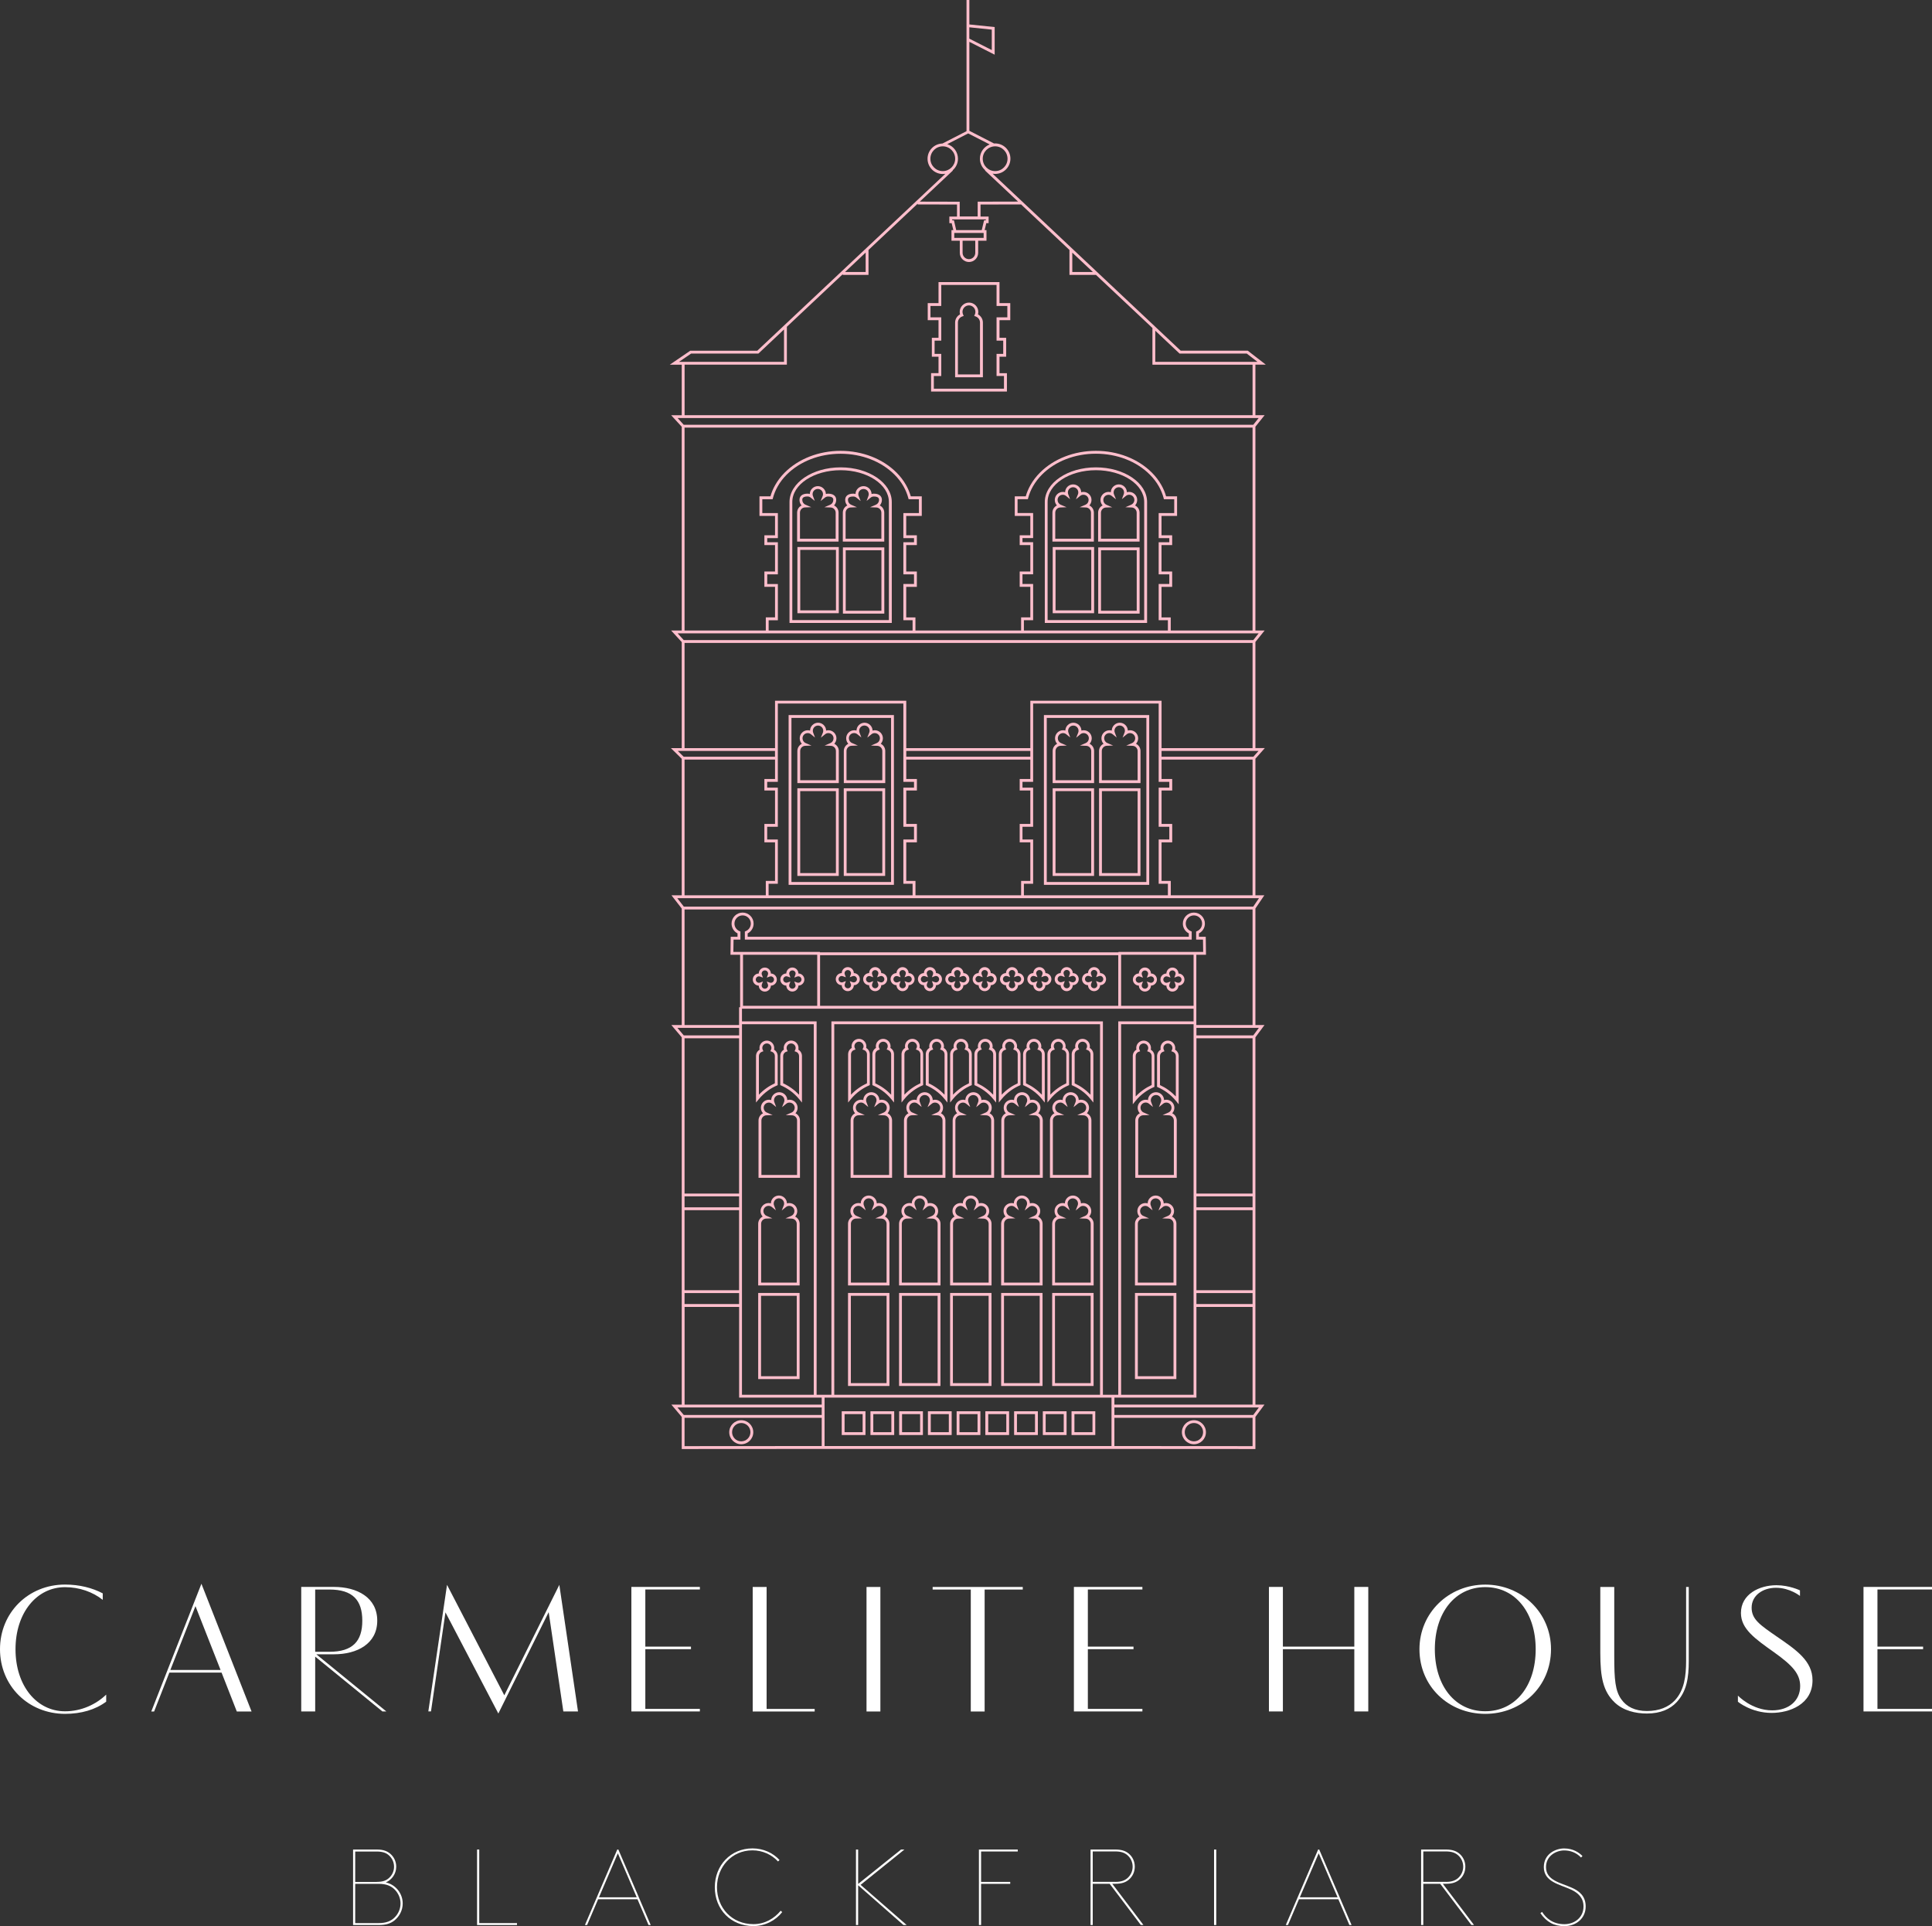 <?xml version="1.0" encoding="utf-8"?>
<!-- Generator: Adobe Illustrator 28.0.0, SVG Export Plug-In . SVG Version: 6.00 Build 0)  -->
<svg version="1.1" id="Layer_1" xmlns="http://www.w3.org/2000/svg" xmlns:xlink="http://www.w3.org/1999/xlink" x="0px" y="0px"
	 width="4084.2px" height="4071.4px" viewBox="0 0 4084.2 4071.4" style="enable-background:new 0 0 4084.2 4071.4;"
	 xml:space="preserve">
<rect x="0" y="0" width="4084.2" height="4071.4" fill="#333333" stroke="none"/>
<style type="text/css">
	.st0{fill:#FFFFFF;}
	.st1{fill:#FFBECC;}
</style>
<g>
	<path class="st0" d="M217.3,3381.8c-21.3-16.9-49.6-26.9-79.8-26.9c-59.9,0-104.7,54.1-104.7,131.2c0,77.3,44.8,131.2,104.7,131.2
		c34.7,0,65.7-14.7,87-35.3v14.9c-22.9,17.1-52.9,25.8-87,25.8C59.9,3622.7,0,3563.6,0,3486c0-77.3,59.9-136.6,137.4-136.6
		c30.6,0,57.6,7,79.8,18.6V3381.8z"/>
	<path class="st0" d="M468.4,3535.5H358l-32.2,82.2h-6l106-270l106,270h-31.2L468.4,3535.5z M360.1,3530h106.2L413.2,3395
		L360.1,3530z"/>
	<path class="st0" d="M668.8,3496.9l147.9,120.7h-8.3l-142.1-115.9v115.9h-29.5v-263.2H706c48.8,0,91.5,22.3,91.5,71.3
		c0,49-42.6,71.1-91.5,71.1H668.8z M696.3,3491.5c49.2,0,69.6-22.3,69.6-65.7c0-43.4-20.3-65.9-69.6-65.9h-30v131.6H696.3z"/>
	<path class="st0" d="M1221.9,3617.6h-31l-31-209.9l-106.4,214.3l-111.8-213.8l-30.6,209.3h-5.6L945,3350l121.1,233.5l116.3-233.5
		L1221.9,3617.6z"/>
	<path class="st0" d="M1364.2,3359.9v120.7h96.5v5.4h-96.5v126.2h115.3v5.4h-144.8v-263.2h144.8v5.4H1364.2z"/>
	<path class="st0" d="M1591.1,3354.5h29.5v257.8h101.6v5.4h-131V3354.5z"/>
	<path class="st0" d="M1831.8,3354.5h29.3v263.2h-29.3V3354.5z"/>
	<path class="st0" d="M2162.1,3359.9h-80.6v257.8h-29.3v-257.8h-80.6v-5.4h190.5V3359.9z"/>
	<path class="st0" d="M2299.7,3359.9v120.7h96.5v5.4h-96.5v126.2H2415v5.4h-144.8v-263.2H2415v5.4H2299.7z"/>
	<path class="st0" d="M2892.5,3617.6H2863V3486h-151v131.6h-29.5v-263.2h29.5v126.2h151v-126.2h29.5V3617.6z"/>
	<path class="st0" d="M3139.8,3622.7c-77.1,0-139.1-57.6-139.1-136.6c0-77.1,62-136.6,139.1-136.6s139,59.5,139,136.6
		C3278.7,3565.1,3216.9,3622.7,3139.8,3622.7z M3246.4,3486c0-76.9-42.6-131.2-106.6-131.2c-64,0-106.6,54.3-106.6,131.2
		c0,77.3,42.6,131.2,106.6,131.2C3203.7,3617.2,3246.4,3563.4,3246.4,3486z"/>
	<path class="st0" d="M3570,3510.8c0,35.9-4.3,64.3-25.8,87.4c-13.4,14.3-33.5,23.8-62.8,23.8c-23.8,0-49.8-6-68-23.4
		c-24.4-23.3-30.4-53.1-30.4-104.8v-139.3h29.5v146.9c0,49,2.1,72.3,14.7,90.3c11.2,16.1,29.3,25,54.3,25c26.4,0,45.5-8.5,58.5-21.9
		c20.7-21.5,24.4-52.5,24.4-84.5v-155.8h5.6V3510.8z"/>
	<path class="st0" d="M3805.1,3373.4c0,0-21.5-17.2-50.6-17.2c-28.3,0-51.6,16.3-51.6,42.1c0,24.6,17.6,36.4,53.5,61.2
		c40.9,28.1,75.2,51.4,75.2,92.2c0,50.8-48.5,69-86.4,69c-43.2,0-71.3-23.6-71.3-23.6v-13c0,0,29.1,31.2,72.5,31.2
		c35.3,0,59.1-20.5,59.1-51.2c0-25.6-15.7-43.4-54.8-71.3c-41.3-29.3-70.4-49.8-70.4-83.3c0-39.7,38.8-58.7,75-58.7
		c27.5,0,49.8,10.9,49.8,10.9V3373.4z"/>
	<path class="st0" d="M3968.9,3359.9v120.7h96.5v5.4h-96.5v126.2h115.3v5.4h-144.8v-263.2h144.8v5.4H3968.9z"/>
</g>
<g>
	<path class="st0" d="M815.7,3979c20.3,4.6,35.6,22.8,35.6,44.5c0,14.4-6.8,27.1-17.1,35.6c-7.8,6.4-17.8,10-33.1,10h-54.7v-159.6
		h50.4c13.5,0,21.7,3.4,28,8.7c7.8,6.6,12.8,16.4,12.8,27.6C837.6,3960.8,828.4,3973.5,815.7,3979z M796.3,3977.9
		c12.8,0,20.3-3,26-8.2c6.6-5.9,10.7-14.4,10.7-23.9s-4.1-18-10.7-23.9c-5.7-5.2-13.2-8.2-26-8.2h-45.4v64.3H796.3z M750.9,3982v83
		h49.7c15.7,0,25.8-4.3,33.3-11.6c7.8-7.5,12.8-18.2,12.8-29.9s-5-22.3-12.8-29.9c-7.5-7.3-17.6-11.6-33.3-11.6H750.9z"/>
	<path class="st0" d="M1013.1,4065h79.8v4.1h-84.4v-159.6h4.6V4065z"/>
	<path class="st0" d="M1347.6,4014.6h-83.2l-23.3,54.5h-4.6l68.4-159.6h2.3l68.4,159.6h-4.6L1347.6,4014.6z M1266.2,4010.5h79.8
		l-39.9-93L1266.2,4010.5z"/>
	<path class="st0" d="M1653.6,4041.7c-13.7,17.6-36.3,29.6-60.9,29.6c-47.7,0-81.6-35.1-81.6-82.1c0-46.1,33.5-82.1,79.6-82.1
		c22.8,0,43.3,9.3,57.2,24.6l-3.2,3c-13.2-14.4-32.6-23.5-54-23.5c-43.6,0-75,34.9-75,78c0,43.8,31.7,78,77.1,78
		c24.2,0,44.2-12.1,57.5-28.3L1653.6,4041.7z"/>
	<path class="st0" d="M1909.9,4069.1l-95.8-84.1v84.1h-4.6v-159.6h4.6v72.7l90.7-72.7h7.1l-92.6,74.6l97.4,85H1909.9z"/>
	<path class="st0" d="M2151.5,3909.5v4.1H2074v64.3h61.6v4.1H2074v87.1h-4.6v-159.6H2151.5z"/>
	<path class="st0" d="M2310,3982v87.1h-4.6v-159.6h52.7c13.2,0,21.4,3.2,27.6,8.2c8.2,6.6,13.2,16.6,13.2,28s-5,21.4-13.2,28
		c-6.2,5-14.4,8.2-27.6,8.2h-6.8l65.9,87.1h-5.5l-65.9-87.1H2310z M2357.7,3977.9c12.5,0,19.8-3,25.5-7.8
		c6.8-5.9,11.2-14.6,11.2-24.4s-4.3-18.5-11.2-24.4c-5.7-4.8-13-7.8-25.5-7.8H2310v64.3H2357.7z"/>
	<path class="st0" d="M2566.5,3909.5h4.6v159.6h-4.6V3909.5z"/>
	<path class="st0" d="M2829.2,4014.6h-83.2l-23.3,54.5h-4.6l68.4-159.6h2.3l68.4,159.6h-4.6L2829.2,4014.6z M2747.8,4010.5h79.8
		l-39.9-93L2747.8,4010.5z"/>
	<path class="st0" d="M3008.8,3982v87.1h-4.6v-159.6h52.7c13.2,0,21.4,3.2,27.6,8.2c8.2,6.6,13.2,16.6,13.2,28s-5,21.4-13.2,28
		c-6.2,5-14.4,8.2-27.6,8.2h-6.8l65.9,87.1h-5.5l-65.9-87.1H3008.8z M3056.5,3977.9c12.5,0,19.8-3,25.5-7.8
		c6.8-5.9,11.2-14.6,11.2-24.4s-4.3-18.5-11.2-24.4c-5.7-4.8-13-7.8-25.5-7.8h-47.7v64.3H3056.5z"/>
	<path class="st0" d="M3259.9,4041.3c8.4,13.2,22.6,26,47.2,26c21.4,0,40.4-14.1,40.4-37.4c0-18.7-11.6-28.7-26-35.6
		c-24.4-11.2-57.9-16.4-57.9-47.7c0-28,25.1-39.4,42.9-39.4c19.6,0,31.9,9.1,38.8,16l-3,3.2c-10.3-10.7-22.8-15-35.8-15
		c-16,0-38.3,10.7-38.3,35.3c0,28.3,30.8,32.8,54.5,43.5c16.2,7.1,29.4,18,29.4,39.7c0,24.6-19.6,41.5-45.1,41.5
		c-22.1,0-37.6-8.7-50.6-27.4L3259.9,4041.3z"/>
</g>
<path class="st1" d="M2653.9,3062.9l-301.1-0.2h-612.6l-299,0.2V2995l-22-26h22v-776.3l-22-26h22v-246.2l-21.7-28h21.7v-288.6
	l-22.9-22.5h22.9v-224.2l-22.4-24.4h22.4V902.1l-22.4-24.4h22.4V770.9h-25.3l43.2-29.5h141.7l397.7-374.1c-1.8,0.3-3.6,0.5-5.5,0.5
	c-17.8,0-32.2-14.4-32.2-32.2c0-17.5,14-31.8,31.5-32.2l50.9-26.1V0h6v51.7l53.5,5.5v58.4l-53.5-27.2v188.1l52.2,26.8
	c0.8-0.1,1.6-0.1,2.4-0.1c17.8,0,32.2,14.4,32.2,32.2c0,17.8-14.4,32.2-32.2,32.2c-1.9,0-3.7-0.2-5.5-0.5L2496,741.3h141.8
	l38.1,29.5h-22v106.8h19.5l-19.5,24.3v430.8h19.5l-19.5,24.3v224.3h19.9l-19.9,22.4v288.7h18.9l-18.9,27.9v246.4h19.2l-19.2,25.9
	V2969h19.2l-19.2,25.9V3062.9z M2355.8,3056.6l292.1,0.2v-59.9h-292.1V3056.6z M1447.1,2996.9v59.9l290-0.2v-59.7H1447.1z
	 M1743.1,3056.6h606.6v-102.4h-606.6V3056.6z M2355.8,2990.9h293.6l11.8-15.9h-305.4V2990.9z M1445.5,2990.9h291.6V2975H1432
	L1445.5,2990.9z M2355.8,2969h292.1v-206.5h-118.7v191.7h-173.4V2969z M1447.1,2969h290v-14.8h-174.6v-191.7h-115.3V2969z
	 M2370,2948.2h153.2V2165H2370V2948.2z M2331.5,2948.2h32.5V2159h159.2v-26.8h-954.7v26.8h157.8v789.2h31.3V2159h573.9V2948.2z
	 M1763.6,2948.2h561.9V2165h-561.9V2948.2z M1568.5,2948.2h151.8V2165h-151.8V2948.2z M2529.2,2756.5h118.7v-23.2h-118.7V2756.5z
	 M1447.1,2756.5h115.3v-23.2h-115.3V2756.5z M2529.2,2727.3h118.7V2558h-118.7V2727.3z M1447.1,2727.3h115.3V2558h-115.3V2727.3z
	 M2529.2,2552h118.7v-23.2h-118.7V2552z M1447.1,2552h115.3v-23.2h-115.3V2552z M2529.2,2522.9h118.7v-328.2h-118.7V2522.9z
	 M1447.1,2522.9h115.3v-328.2h-115.3V2522.9z M2529.2,2188.6h120.2l11.8-15.9h-132V2188.6z M1445.5,2188.6h117v-15.9H1432
	L1445.5,2188.6z M2529.2,2166.7h118.7v-244.3H1447.1v244.3h115.3v-37.6h2.2v-111h-20.4l0.5-38h14.4v-7.1c-7.7-4-12.6-11.9-12.6-20.7
	c0-12.8,10.4-23.3,23.3-23.3c12.9,0,23.3,10.4,23.3,23.3c0,8.8-4.9,16.7-12.6,20.7v7.1h932.6v-7.1c-7.7-4-12.6-11.9-12.6-20.7
	c0-12.8,10.5-23.3,23.3-23.3c12.8,0,23.3,10.4,23.3,23.3c0,8.8-4.9,16.7-12.6,20.7v7.1h14.4l0.5,38h-20.4V2166.7z M2370,2126.1
	h153.2v-108H2370V2126.1z M1733.6,2126.1H2364V2019h-630.4V2126.1z M1570.7,2126.1h156.9v-108h-156.9V2126.1z M1733.2,2013h631.2
	v-0.9h179.1l-0.4-26h-14.5v-17.1l1.9-0.8c6.5-2.7,10.7-9,10.7-16c0-9.5-7.7-17.3-17.3-17.3c-9.5,0-17.3,7.8-17.3,17.3
	c0,7,4.2,13.3,10.7,16l1.9,0.8v17.1h-944.6v-17.1l1.9-0.8c6.5-2.7,10.7-9,10.7-16c0-9.5-7.8-17.3-17.3-17.3
	c-9.5,0-17.3,7.8-17.3,17.3c0,7,4.2,13.3,10.7,16l1.9,0.8v17.1h-14.5l-0.4,26h182.9V2013z M1445.6,1916.4h1203.7l12.2-17.9H1431.7
	L1445.6,1916.4z M2474.9,1892.5h173v-286.9h-192.4v41h22.5v24.3h-22.5v70.7h22.5v38.9h-22.5v81.6h19.5V1892.5z M2164.6,1892.5h304.3
	v-24.4h-19.5v-93.6h22.5v-26.9h-22.5v-82.7h22.5v-12.3h-22.5v-165.5h-265.4v165.5h-22.5v12.3h22.5v82.7h-22.5v26.9h22.5v93.6h-19.5
	V1892.5z M1935.2,1892.5h223.4v-30.4h19.5v-81.6h-22.5v-38.9h22.5v-70.7h-22.5v-24.3h22.5v-41h-262.3v41h22.5v24.3h-22.5v70.7h22.5
	v38.9h-22.5v81.6h19.5V1892.5z M1624.9,1892.5h304.3v-24.4h-19.5v-93.6h22.5v-26.9h-22.5v-82.7h22.5v-12.3h-22.5v-165.5h-265.4
	v165.5h-22.5v12.3h22.5v82.7h-22.5v26.9h22.5v93.6h-19.5V1892.5z M1447.1,1892.5h171.8v-30.4h19.5v-81.6h-22.5v-38.9h22.5v-70.7
	h-22.5v-24.3h22.5v-41h-191.3V1892.5z M2455.5,1599.6h194.1l10.9-12.3h-205V1599.6z M1915.8,1599.6h262.3v-12.3h-262.3V1599.6z
	 M1445.3,1599.6h193v-12.3h-205.5L1445.3,1599.6z M2455.5,1581.4h192.4V1359H1447.1v222.4h191.3v-100.2h277.4v100.2h262.3v-100.2
	h277.4V1581.4z M1445.4,1353h1204l11.4-14.3H1432.4L1445.4,1353z M2474.9,1332.8h173V903.9H1447.1v428.9h171.8V1305h19.5v-64.6
	h-22.5V1208h22.5v-55.8h-22.5v-20.7h22.5v-41h-32.9v-41.3h23.2c2.3-8.2,5.7-16.3,10.1-24c5.3-9.4,12-18.2,20-26.2
	c29.1-29.2,72.2-46,118.2-46c46.1,0,89.2,16.8,118.3,46c8,8,14.7,16.8,20,26.2c4.4,7.7,7.7,15.8,10.1,24h23.2v41.3h-32.9v41h22.5
	v20.7h-22.5v55.8h22.5v32.5h-22.5v64.6h19.5v27.7h223.4V1305h19.5v-64.6h-22.5V1208h22.5v-55.8h-22.5v-20.7h22.5v-41h-32.9v-41.3
	h23.2c2.3-8.2,5.7-16.3,10.1-24c5.3-9.4,12-18.2,20-26.2c29.1-29.2,72.2-46,118.2-46c46.1,0,89.2,16.8,118.3,46
	c8,8,14.7,16.8,20,26.2c4.4,7.8,7.8,15.8,10.1,24h23.2v41.3h-32.9v41h22.5v20.7h-22.5v55.8h22.5v32.5h-22.5v64.6h19.5V1332.8z
	 M2164.6,1332.8h304.3V1311h-19.5v-76.6h22.5V1214h-22.5v-67.8h22.5v-8.7h-22.5v-53h32.9v-29.3h-21.8l-0.6-2.3
	c-2.2-8.5-5.6-16.8-10.1-24.8c-5-8.9-11.5-17.3-19.1-24.9c-28-28.1-69.5-44.2-114-44.2c-44.5,0-86,16.1-114,44.2
	c-7.6,7.6-14,16-19.1,24.9c-4.5,8-7.9,16.3-10.1,24.8l-0.6,2.2h-21.8v29.3h32.9v53h-22.5v8.7h22.5v67.8h-22.5v20.5h22.5v76.6h-19.5
	V1332.8z M1624.9,1332.8h304.3V1311h-19.5v-76.6h22.5V1214h-22.5v-67.8h22.5v-8.7h-22.5v-53h32.9v-29.3h-21.8l-0.6-2.2
	c-2.2-8.5-5.6-16.8-10.1-24.8c-5-8.9-11.5-17.3-19.1-24.9c-28-28.1-69.5-44.2-114-44.2c-44.5,0-86,16.1-114,44.2
	c-7.6,7.6-14,16-19,24.9c-4.5,8-7.9,16.3-10.1,24.8l-0.6,2.2h-21.8v29.3h32.9v53h-22.5v8.7h22.5v67.8h-22.5v20.5h22.5v76.6h-19.5
	V1332.8z M1445.4,897.9h1204l11.4-14.3H1432.4L1445.4,897.9z M1447.1,877.6h1200.8V770.9h-211.7v-77.6L2316.8,581h-56v-52.7
	l-102.7-96.6l0,0.4l-85.3,0.2v25.5h17.1v13.9h-4.9l-3.5,14.7h3.9v22.4h-17.6v25.6c0,10.7-8.7,19.4-19.4,19.4
	c-10.7,0-19.4-8.7-19.4-19.4v-25.6h-17.6v-22.4h3.9l-3.5-14.7h-4.9v-13.9h16.2v-25.5l-83.2-0.2l0-1.6L1836,528.3V581h-54.5v-1.4
	l-118.1,111.1v80.1h-216.2V877.6z M2486.6,764.9h171.7l-22.6-17.5h-142.1l-51.4-48.4v65.9H2486.6z M1612.6,764.9h44.8v-68.5
	l-54.2,51h-142.2l-25.7,17.5H1612.6z M2266.8,575h43.6l-43.6-41V575z M1786.3,575h43.7v-41.1L1786.3,575z M2034.9,508.8v25.6
	c0,7.4,6,13.4,13.4,13.4c7.4,0,13.4-6,13.4-13.4v-25.6H2034.9z M2017.3,502.8h62.1v-10.4h-62.1V502.8z M2021.4,486.4h54l4.9-20.7
	h3.7v-1.9h-71.1v1.9h3.7L2021.4,486.4z M2029,457.5h37.8v-31.2l85.4-0.2l-70-65.8l0.5-0.5c-6.8-5.9-11.2-14.6-11.2-24.4
	c0-13.7,8.6-25.4,20.7-30.1l-45.5-23.3l-44.2,22.7c13.1,4.1,22.6,16.3,22.6,30.8c0,9.7-4.3,18.5-11.2,24.4l0.5,0.5l-70,65.8
	l84.4,0.2V457.5z M2103.7,309.3c-14.5,0-26.2,11.8-26.2,26.2s11.8,26.2,26.2,26.2c14.5,0,26.2-11.8,26.2-26.2
	S2118.2,309.3,2103.7,309.3z M1993,309.3c-14.5,0-26.2,11.8-26.2,26.2s11.8,26.2,26.2,26.2s26.2-11.8,26.2-26.2
	S2007.5,309.3,1993,309.3z M2049.1,81.7l47.5,24.1V62.6l-47.5-4.9V81.7z M2523.9,3052.8c-14,0-25.4-11.4-25.4-25.4
	c0-14,11.4-25.4,25.4-25.4c14,0,25.4,11.4,25.4,25.4C2549.4,3041.4,2538,3052.8,2523.9,3052.8z M2523.9,3007.9
	c-10.7,0-19.4,8.7-19.4,19.4c0,10.7,8.7,19.4,19.4,19.4c10.7,0,19.4-8.7,19.4-19.4C2543.4,3016.6,2534.6,3007.9,2523.9,3007.9z
	 M1567,3052.8c-14,0-25.4-11.4-25.4-25.4c0-14,11.4-25.4,25.4-25.4c14,0,25.4,11.4,25.4,25.4C1592.4,3041.4,1581,3052.8,1567,3052.8
	z M1567,3007.9c-10.7,0-19.4,8.7-19.4,19.4c0,10.7,8.7,19.4,19.4,19.4c10.7,0,19.4-8.7,19.4-19.4
	C1586.4,3016.6,1577.7,3007.9,1567,3007.9z M2315.4,3033.3h-50.2v-50.2h50.2V3033.3z M2271.3,3027.3h38.2v-38.2h-38.2V3027.3z
	 M2254.7,3033.3h-50.2v-50.2h50.2V3033.3z M2210.5,3027.3h38.2v-38.2h-38.2V3027.3z M2194,3033.3h-50.2v-50.2h50.2V3033.3z
	 M2149.8,3027.3h38.2v-38.2h-38.2V3027.3z M2133.2,3033.3h-50.2v-50.2h50.2V3033.3z M2089.1,3027.3h38.2v-38.2h-38.2V3027.3z
	 M2072.5,3033.3h-50.2v-50.2h50.2V3033.3z M2028.3,3027.3h38.2v-38.2h-38.2V3027.3z M2011.8,3033.3h-50.2v-50.2h50.2V3033.3z
	 M1967.6,3027.3h38.2v-38.2h-38.2V3027.3z M1951,3033.3h-50.2v-50.2h50.2V3033.3z M1906.9,3027.3h38.2v-38.2h-38.2V3027.3z
	 M1890.3,3033.3h-50.2v-50.2h50.2V3033.3z M1846.1,3027.3h38.2v-38.2h-38.2V3027.3z M1829.6,3033.3h-50.2v-50.2h50.2V3033.3z
	 M1785.4,3027.3h38.2v-38.2h-38.2V3027.3z M2311.8,2929.6h-87.5V2733h87.5V2929.6z M2230.2,2923.6h75.5V2739h-75.5V2923.6z
	 M2203.9,2929.6h-87.5V2733h87.5V2929.6z M2122.4,2923.6h75.5V2739h-75.5V2923.6z M2096,2929.6h-87.5V2733h87.5V2929.6z
	 M2014.4,2923.6h75.5V2739h-75.5V2923.6z M1988.1,2929.6h-87.5V2733h87.5V2929.6z M1906.6,2923.6h75.5V2739h-75.5V2923.6z
	 M1880.2,2929.6h-87.5V2733h87.5V2929.6z M1798.7,2923.6h75.5V2739h-75.5V2923.6z M2486.8,2915h-87.5v-182h87.5V2915z M2405.3,2909
	h75.5v-170h-75.5V2909z M1690.3,2915h-87.5v-182h87.5V2915z M1608.8,2909h75.5v-170h-75.5V2909z M2486.8,2717.1h-87.5v-130.2
	c0-6.7,3.8-12.5,9.5-15.3c-2.9-3.1-4.5-7.2-4.5-11.6c0-9.4,7.6-17,17-17c1.6,0,3.2,0.2,4.8,0.7c0.2-9.2,7.8-16.6,17-16.6
	c9.2,0,16.8,7.4,17,16.6c1.5-0.4,3.1-0.7,4.8-0.7c9.4,0,17,7.6,17,17c0,4.4-1.7,8.5-4.5,11.6c5.7,2.8,9.5,8.6,9.5,15.3V2717.1z
	 M2405.3,2711.1h75.5v-124.2c0-5.9-4.6-10.8-10.5-11l-13.4-0.5l12.3-5.3c4-1.7,6.6-5.7,6.6-10.1c0-6.1-4.9-11-11-11
	c-2.6,0-4.9,0.8-6.8,2.4l-9,7.3l4.3-10.7c0.5-1.2,0.7-2.5,0.7-3.9c0-6.1-4.9-11-11-11c-6.1,0-11,4.9-11,11c0,1.3,0.2,2.7,0.7,3.9
	l3.8,10.3l-8.6-6.9c-1.9-1.5-4.2-2.4-6.8-2.4c-6.1,0-11,4.9-11,11c0,4.4,2.6,8.4,6.7,10.1l12.3,5.3l-13.3,0.5
	c-5.8,0.2-10.5,5.2-10.5,11V2711.1z M2311.8,2717.1h-87.5v-130.2c0-6.7,3.8-12.5,9.5-15.3c-2.9-3.1-4.5-7.2-4.5-11.6
	c0-9.4,7.6-17,17-17c1.6,0,3.2,0.2,4.8,0.7c0.2-9.2,7.8-16.6,17-16.6c9.2,0,16.8,7.4,17,16.6c1.5-0.4,3.1-0.7,4.8-0.7
	c9.4,0,17,7.6,17,17c0,4.4-1.7,8.5-4.5,11.6c5.7,2.8,9.5,8.6,9.5,15.3V2717.1z M2230.2,2711.1h75.5v-124.2c0-5.9-4.6-10.8-10.5-11
	l-13.4-0.5l12.3-5.3c4-1.7,6.6-5.7,6.6-10.1c0-6.1-4.9-11-11-11c-2.6,0-4.9,0.8-6.8,2.4l-8.9,7.3l4.2-10.7c0.5-1.2,0.7-2.5,0.7-3.9
	c0-6.1-4.9-11-11-11c-6.1,0-11,4.9-11,11c0,1.3,0.2,2.7,0.7,3.9l3.9,10.4l-8.6-7c-1.9-1.5-4.2-2.4-6.8-2.4c-6.1,0-11,4.9-11,11
	c0,4.4,2.6,8.4,6.7,10.1l12.3,5.3l-13.3,0.5c-5.8,0.2-10.5,5.2-10.5,11V2711.1z M2203.9,2717.1h-87.5v-130.2
	c0-6.7,3.8-12.5,9.5-15.3c-2.9-3.1-4.5-7.2-4.5-11.6c0-9.4,7.6-17,17-17c1.7,0,3.3,0.2,4.8,0.7c0.2-9.2,7.8-16.6,17-16.6
	c9.2,0,16.8,7.4,17,16.6c1.5-0.4,3.1-0.7,4.8-0.7c9.4,0,17,7.6,17,17c0,4.4-1.7,8.5-4.5,11.6c5.7,2.8,9.5,8.6,9.5,15.3V2717.1z
	 M2122.4,2711.1h75.5v-124.2c0-5.8-4.7-10.8-10.5-11l-13.3-0.5l12.3-5.3c4-1.7,6.6-5.7,6.6-10.1c0-6.1-4.9-11-11-11
	c-2.6,0-4.9,0.8-6.8,2.4l-9,7.3l4.3-10.8c0.5-1.2,0.7-2.5,0.7-3.9c0-6.1-4.9-11-11-11c-6.1,0-11,4.9-11,11c0,1.4,0.2,2.7,0.7,3.9
	l3.9,10.4l-8.6-7c-1.9-1.5-4.3-2.4-6.8-2.4c-6.1,0-11,4.9-11,11c0,4.4,2.6,8.4,6.7,10.1l12.3,5.3l-13.3,0.5
	c-5.9,0.2-10.5,5.1-10.5,11V2711.1z M2096,2717.1h-87.5v-130.2c0-6.7,3.8-12.5,9.5-15.3c-2.9-3.1-4.5-7.2-4.5-11.6
	c0-9.4,7.6-17,17-17c1.6,0,3.2,0.2,4.8,0.7c0.2-9.2,7.8-16.6,17-16.6c9.2,0,16.8,7.4,17,16.6c1.5-0.4,3.1-0.7,4.8-0.7
	c9.4,0,17,7.6,17,17c0,4.4-1.7,8.5-4.5,11.6c5.7,2.8,9.5,8.6,9.5,15.3V2717.1z M2014.5,2711.1h75.5v-124.2c0-5.9-4.6-10.8-10.5-11
	l-13.3-0.5l12.3-5.3c4-1.7,6.6-5.7,6.6-10.1c0-6.1-4.9-11-11-11c-2.6,0-4.9,0.8-6.8,2.4l-9,7.3l4.3-10.7c0.5-1.2,0.7-2.5,0.7-3.9
	c0-6.1-4.9-11-11-11c-6.1,0-11,4.9-11,11c0,1.4,0.2,2.7,0.7,3.9l3.9,10.4l-8.6-7c-1.9-1.5-4.2-2.4-6.8-2.4c-6.1,0-11,4.9-11,11
	c0,4.4,2.6,8.4,6.7,10.1l12.3,5.3l-13.3,0.5c-5.9,0.2-10.5,5.1-10.5,11V2711.1z M1988.1,2717.1h-87.5v-130.2
	c0-6.7,3.8-12.5,9.5-15.3c-2.9-3.1-4.5-7.2-4.5-11.6c0-9.4,7.6-17,17-17c1.6,0,3.2,0.2,4.8,0.7c0.2-9.2,7.8-16.6,17-16.6
	c9.2,0,16.8,7.4,17,16.6c1.5-0.4,3.1-0.7,4.8-0.7c9.4,0,17,7.6,17,17c0,4.4-1.7,8.5-4.5,11.6c5.7,2.8,9.5,8.6,9.5,15.3V2717.1z
	 M1906.6,2711.1h75.5v-124.2c0-5.8-4.7-10.8-10.6-11l-13.4-0.5l12.3-5.3c4-1.7,6.6-5.7,6.6-10.1c0-6.1-4.9-11-11-11
	c-2.6,0-4.9,0.8-6.8,2.4l-9,7.3l4.3-10.8c0.5-1.2,0.7-2.5,0.7-3.9c0-6.1-4.9-11-11-11c-6.1,0-11,4.9-11,11c0,1.3,0.2,2.7,0.7,3.9
	l3.8,10.3l-8.5-6.9c-1.9-1.5-4.2-2.4-6.8-2.4c-6.1,0-11,4.9-11,11c0,4.4,2.6,8.4,6.7,10.1l12.3,5.3l-13.4,0.5
	c-5.8,0.2-10.6,5.2-10.6,11V2711.1z M1880.2,2717.1h-87.5v-130.2c0-6.7,3.8-12.5,9.5-15.3c-2.9-3.1-4.5-7.2-4.5-11.6
	c0-9.4,7.6-17,17-17c1.6,0,3.2,0.2,4.8,0.7c0.2-9.2,7.8-16.6,17-16.6c9.2,0,16.8,7.4,17,16.6c1.5-0.4,3.1-0.7,4.8-0.7
	c9.4,0,17,7.6,17,17c0,4.4-1.7,8.5-4.5,11.6c5.7,2.8,9.5,8.6,9.5,15.3V2717.1z M1798.7,2711.1h75.5v-124.2c0-5.8-4.7-10.8-10.5-11
	l-13.3-0.5l12.3-5.3c4-1.7,6.6-5.7,6.6-10.1c0-6.1-4.9-11-11-11c-2.6,0-4.9,0.8-6.8,2.4l-9,7.3l4.3-10.8c0.5-1.2,0.7-2.5,0.7-3.9
	c0-6.1-4.9-11-11-11c-6.1,0-11,4.9-11,11c0,1.3,0.2,2.7,0.7,3.9l3.9,10.4l-8.6-7c-1.9-1.5-4.2-2.4-6.8-2.4c-6.1,0-11,4.9-11,11
	c0,4.4,2.6,8.4,6.7,10.1l12.3,5.3l-13.4,0.5c-5.9,0.2-10.5,5.1-10.5,11V2711.1z M1690.3,2717.1h-87.5v-130.2
	c0-6.7,3.8-12.5,9.5-15.3c-2.9-3.1-4.5-7.2-4.5-11.6c0-9.4,7.6-17,17-17c1.7,0,3.3,0.2,4.8,0.7c0.2-9.2,7.8-16.6,17-16.6
	c9.2,0,16.8,7.4,17,16.6c1.5-0.4,3.1-0.7,4.8-0.7c9.4,0,17,7.6,17,17c0,4.4-1.7,8.5-4.5,11.6c5.7,2.8,9.5,8.6,9.5,15.3V2717.1z
	 M1608.8,2711.1h75.5v-124.2c0-5.9-4.6-10.8-10.5-11l-13.3-0.5l12.3-5.3c4-1.7,6.6-5.7,6.6-10.1c0-6.1-4.9-11-11-11
	c-2.6,0-4.9,0.8-6.8,2.4l-9,7.3l4.3-10.8c0.5-1.2,0.7-2.5,0.7-3.9c0-6.1-4.9-11-11-11c-6.1,0-11,4.9-11,11c0,1.4,0.2,2.7,0.7,3.9
	l3.9,10.4l-8.6-7c-1.9-1.5-4.3-2.4-6.8-2.4c-6.1,0-11,4.9-11,11c0,4.4,2.6,8.4,6.7,10.1l12.3,5.3l-13.3,0.5
	c-5.9,0.2-10.5,5.1-10.5,11V2711.1z M2487.5,2489.6H2400v-121.1c0-6.7,3.8-12.5,9.5-15.3c-2.9-3.1-4.5-7.2-4.5-11.6
	c0-9.4,7.6-17,17-17c1.7,0,3.3,0.2,4.8,0.7c0.2-9.2,7.8-16.6,17-16.6c9.2,0,16.8,7.4,17,16.6c1.5-0.4,3.1-0.7,4.8-0.7
	c9.4,0,17,7.6,17,17c0,4.4-1.7,8.5-4.5,11.6c5.7,2.8,9.5,8.6,9.5,15.3V2489.6z M2406,2483.6h75.5v-115.1c0-5.8-4.7-10.8-10.5-11
	l-13.3-0.5l12.3-5.3c4-1.7,6.6-5.7,6.6-10.1c0-6.1-4.9-11-11-11c-2.6,0-4.9,0.8-6.8,2.4l-9,7.3l4.3-10.8c0.5-1.2,0.7-2.5,0.7-3.9
	c0-6.1-4.9-11-11-11c-6.1,0-11,4.9-11,11c0,1.4,0.2,2.7,0.7,3.9l3.9,10.4l-8.6-7c-1.9-1.5-4.2-2.4-6.8-2.4c-6.1,0-11,4.9-11,11
	c0,4.4,2.6,8.4,6.7,10.1l12.3,5.3l-13.4,0.5c-5.9,0.2-10.5,5.1-10.5,11V2483.6z M2307.1,2489.6h-87.5v-121.1
	c0-6.7,3.8-12.5,9.5-15.3c-2.9-3.1-4.5-7.2-4.5-11.6c0-9.4,7.6-17,17-17c1.6,0,3.2,0.2,4.8,0.7c0.2-9.2,7.8-16.6,17-16.6
	c9.2,0,16.8,7.4,17,16.6c1.5-0.4,3.1-0.7,4.8-0.7c9.4,0,17,7.6,17,17c0,4.4-1.7,8.5-4.5,11.6c5.7,2.8,9.5,8.6,9.5,15.3V2489.6z
	 M2225.6,2483.6h75.5v-115.1c0-5.8-4.7-10.8-10.5-11l-13.3-0.5l12.3-5.3c4-1.7,6.6-5.7,6.6-10.1c0-6.1-4.9-11-11-11
	c-2.6,0-4.9,0.8-6.8,2.4l-9,7.3l4.3-10.8c0.5-1.2,0.7-2.5,0.7-3.9c0-6.1-4.9-11-11-11c-6.1,0-11,4.9-11,11c0,1.3,0.2,2.7,0.7,3.9
	l3.9,10.4l-8.6-7c-1.9-1.5-4.2-2.4-6.8-2.4c-6.1,0-11,4.9-11,11c0,4.4,2.6,8.4,6.7,10.1l12.3,5.3l-13.4,0.5
	c-5.9,0.2-10.5,5.1-10.5,11V2483.6z M2204.3,2489.6h-87.5v-121.1c0-6.7,3.8-12.5,9.5-15.3c-2.9-3.1-4.5-7.2-4.5-11.6
	c0-9.4,7.6-17,17-17c1.6,0,3.2,0.2,4.8,0.7c0.2-9.2,7.8-16.6,17-16.6c9.2,0,16.8,7.4,17,16.6c1.5-0.4,3.2-0.7,4.8-0.7
	c9.4,0,17,7.6,17,17c0,4.4-1.7,8.5-4.5,11.6c5.7,2.8,9.5,8.6,9.5,15.3V2489.6z M2122.7,2483.6h75.5v-115.1c0-5.9-4.6-10.8-10.5-11
	l-13.3-0.5l12.3-5.3c4-1.7,6.6-5.7,6.6-10.1c0-6.1-4.9-11-11-11c-2.6,0-4.9,0.8-6.8,2.4l-9,7.3l4.3-10.7c0.5-1.2,0.7-2.5,0.7-3.9
	c0-6.1-4.9-11-11-11c-6.1,0-11,4.9-11,11c0,1.4,0.2,2.7,0.7,3.9l3.9,10.4l-8.6-7c-1.9-1.5-4.2-2.4-6.8-2.4c-6.1,0-11,4.9-11,11
	c0,4.4,2.6,8.4,6.7,10.1l12.3,5.3l-13.3,0.5c-5.8,0.2-10.5,5.2-10.5,11V2483.6z M2101.4,2489.6h-87.5v-121.1
	c0-6.7,3.8-12.5,9.5-15.3c-2.9-3.1-4.5-7.2-4.5-11.6c0-9.4,7.6-17,17-17c1.6,0,3.2,0.2,4.8,0.7c0.2-9.2,7.8-16.6,17-16.6
	c9.2,0,16.8,7.4,17,16.6c1.5-0.4,3.1-0.7,4.8-0.7c9.4,0,17,7.6,17,17c0,4.4-1.7,8.5-4.5,11.6c5.7,2.8,9.5,8.6,9.5,15.3V2489.6z
	 M2019.9,2483.6h75.5v-115.1c0-5.9-4.6-10.8-10.6-11l-13.4-0.5l12.3-5.3c4-1.7,6.6-5.7,6.6-10.1c0-6.1-4.9-11-11-11
	c-2.6,0-4.9,0.8-6.8,2.4l-8.9,7.3l4.2-10.7c0.5-1.2,0.7-2.5,0.7-3.9c0-6.1-4.9-11-11-11c-6.1,0-11,4.9-11,11c0,1.3,0.2,2.7,0.7,3.9
	l3.9,10.4l-8.6-7c-1.9-1.5-4.2-2.4-6.8-2.4c-6.1,0-11,4.9-11,11c0,4.4,2.6,8.4,6.7,10.1l12.3,5.3l-13.4,0.5
	c-5.8,0.2-10.6,5.2-10.6,11V2483.6z M1998.6,2489.6H1911v-121.1c0-6.7,3.8-12.5,9.5-15.3c-2.9-3.1-4.5-7.2-4.5-11.6
	c0-9.4,7.6-17,17-17c1.6,0,3.2,0.2,4.8,0.7c0.2-9.2,7.8-16.6,17-16.6c9.2,0,16.8,7.4,17,16.6c1.5-0.4,3.1-0.7,4.8-0.7
	c9.4,0,17,7.6,17,17c0,4.4-1.7,8.5-4.5,11.6c5.7,2.8,9.5,8.6,9.5,15.3V2489.6z M1917,2483.6h75.5v-115.1c0-5.8-4.7-10.8-10.5-11
	l-13.3-0.5l12.3-5.3c4-1.7,6.6-5.7,6.6-10.1c0-6.1-4.9-11-11-11c-2.6,0-4.9,0.8-6.8,2.4l-9,7.3l4.3-10.8c0.5-1.2,0.7-2.5,0.7-3.9
	c0-6.1-4.9-11-11-11c-6.1,0-11,4.9-11,11c0,1.4,0.2,2.7,0.7,3.9l3.9,10.4l-8.6-7c-1.9-1.5-4.2-2.4-6.8-2.4c-6.1,0-11,4.9-11,11
	c0,4.4,2.6,8.4,6.7,10.1l12.3,5.3l-13.3,0.5c-5.9,0.2-10.5,5.1-10.5,11V2483.6z M1885.7,2489.6h-87.5v-121.1
	c0-6.7,3.8-12.5,9.5-15.3c-2.9-3.1-4.5-7.2-4.5-11.6c0-9.4,7.6-17,17-17c1.7,0,3.3,0.2,4.8,0.7c0.2-9.2,7.8-16.6,17-16.6
	c9.2,0,16.8,7.4,17,16.6c1.5-0.4,3.1-0.7,4.8-0.7c9.4,0,17,7.6,17,17c0,4.4-1.7,8.5-4.5,11.6c5.7,2.8,9.5,8.6,9.5,15.3V2489.6z
	 M1804.1,2483.6h75.5v-115.1c0-5.8-4.7-10.8-10.5-11l-13.3-0.5l12.3-5.3c4-1.7,6.6-5.7,6.6-10.1c0-6.1-4.9-11-11-11
	c-2.6,0-4.9,0.8-6.8,2.4l-9,7.3l4.3-10.8c0.5-1.2,0.7-2.5,0.7-3.9c0-6.1-4.9-11-11-11c-6.1,0-11,4.9-11,11c0,1.4,0.2,2.7,0.7,3.9
	l3.9,10.4l-8.6-7c-1.9-1.5-4.2-2.4-6.8-2.4c-6.1,0-11,4.9-11,11c0,4.4,2.6,8.4,6.7,10.1l12.3,5.3l-13.4,0.5
	c-5.9,0.2-10.5,5.1-10.5,11V2483.6z M1691,2489.6h-87.5v-121.1c0-6.7,3.8-12.5,9.5-15.3c-2.9-3.1-4.5-7.2-4.5-11.6
	c0-9.4,7.6-17,17-17c1.6,0,3.2,0.2,4.8,0.7c0.2-9.2,7.8-16.6,17-16.6c9.2,0,16.8,7.4,17,16.6c1.5-0.4,3.2-0.7,4.8-0.7
	c9.4,0,17,7.6,17,17c0,4.4-1.7,8.5-4.5,11.6c5.7,2.8,9.5,8.6,9.5,15.3V2489.6z M1609.5,2483.6h75.5v-115.1c0-5.9-4.6-10.8-10.5-11
	l-13.4-0.5l12.3-5.3c4-1.7,6.6-5.7,6.6-10.1c0-6.1-4.9-11-11-11c-2.6,0-4.9,0.8-6.8,2.4l-9,7.3l4.3-10.7c0.5-1.2,0.7-2.5,0.7-3.9
	c0-6.1-4.9-11-11-11c-6.1,0-11,4.9-11,11c0,1.4,0.2,2.7,0.7,3.9l3.9,10.4l-8.6-7c-1.9-1.5-4.2-2.4-6.8-2.4c-6.1,0-11,4.9-11,11
	c0,4.4,2.6,8.4,6.7,10.1l12.3,5.3l-13.3,0.5c-5.8,0.2-10.5,5.2-10.5,11V2483.6z M2491.7,2334.2l-5.3-6.6
	c-5.8-7.2-12.6-13.6-20.1-18.9c-5.7-4.1-12-7.6-18.5-10.5l-1.8-0.8v-65.2c0-5.6,3-10.7,7.7-13.4c-0.3-1.2-0.4-2.4-0.4-3.6
	c0-8.6,7-15.6,15.5-15.6c8.6,0,15.6,7,15.6,15.6c0,1.2-0.1,2.4-0.4,3.6c4.7,2.8,7.7,7.8,7.7,13.4V2334.2z M2451.9,2293.5
	c6.3,2.9,12.3,6.3,17.8,10.3c5.8,4.1,11.1,8.8,16,13.9v-85.5c0-4.1-2.6-7.7-6.4-9l-3.1-1.1l1.4-3c0.6-1.2,0.9-2.5,0.9-3.9
	c0-5.3-4.3-9.6-9.6-9.6c-5.3,0-9.5,4.3-9.5,9.6c0,1.3,0.3,2.7,0.9,3.9l1.4,3l-3.1,1.1c-3.8,1.3-6.4,5-6.4,9V2293.5z M2394.7,2334.2
	v-102c0-5.6,3-10.7,7.7-13.4c-0.3-1.2-0.4-2.4-0.4-3.6c0-8.6,7-15.6,15.6-15.6c8.6,0,15.5,7,15.5,15.6c0,1.2-0.1,2.4-0.4,3.6
	c4.7,2.8,7.7,7.8,7.7,13.4v65.2l-1.8,0.8c-6.6,2.9-12.8,6.4-18.5,10.5c-7.5,5.3-14.3,11.7-20.1,18.9L2394.7,2334.2z M2417.6,2205.6
	c-5.3,0-9.6,4.3-9.6,9.6c0,1.3,0.3,2.7,0.9,3.9l1.4,3l-3.1,1.1c-3.9,1.3-6.4,5-6.4,9v85.5c4.9-5.2,10.2-9.8,16-13.9
	c5.5-4,11.5-7.4,17.8-10.3v-61.3c0-4.1-2.6-7.7-6.4-9l-3.1-1.1l1.4-3c0.6-1.2,0.9-2.5,0.9-3.9
	C2427.2,2209.9,2422.9,2205.6,2417.6,2205.6z M2105.6,2330.5l-5.3-6.6c-5.8-7.2-12.6-13.5-20.1-18.9c-5.8-4.1-12-7.6-18.5-10.5
	l-1.8-0.8v-65.2c0-5.6,3-10.7,7.7-13.4c-0.3-1.2-0.4-2.4-0.4-3.6c0-8.6,7-15.6,15.6-15.6c8.6,0,15.6,7,15.6,15.6
	c0,1.2-0.1,2.4-0.4,3.6c4.7,2.7,7.7,7.8,7.7,13.4V2330.5z M2065.8,2289.8c6.3,2.9,12.2,6.3,17.8,10.3c5.8,4.1,11.1,8.8,16,13.9
	v-85.5c0-4.1-2.6-7.7-6.4-9l-3.1-1.1l1.4-3c0.6-1.2,0.9-2.5,0.9-3.9c0-5.3-4.3-9.6-9.6-9.6c-5.3,0-9.6,4.3-9.6,9.6
	c0,1.3,0.3,2.7,0.9,3.9l1.4,3l-3.1,1.1c-3.8,1.3-6.4,5-6.4,9V2289.8z M1695.2,2330.5l-5.3-6.6c-5.8-7.2-12.6-13.5-20.1-18.9
	c-5.8-4.1-12-7.6-18.5-10.5l-1.8-0.8v-61.6c0-5.6,3-10.7,7.7-13.4c-0.3-1.2-0.4-2.4-0.4-3.6c0-8.6,7-15.6,15.6-15.6
	c8.6,0,15.6,7,15.6,15.6c0,1.2-0.1,2.4-0.4,3.6c4.7,2.8,7.7,7.8,7.7,13.4V2330.5z M1655.4,2289.8c6.2,2.8,12.2,6.3,17.8,10.3
	c5.8,4.1,11.1,8.8,16,13.9v-81.8c0-4.1-2.6-7.7-6.4-9l-3.1-1.1l1.4-3c0.6-1.2,0.9-2.6,0.9-3.9c0-5.3-4.3-9.6-9.6-9.6
	c-5.3,0-9.6,4.3-9.6,9.6c0,1.3,0.3,2.7,0.9,3.9l1.4,3l-3.1,1.1c-3.9,1.3-6.4,5-6.4,9V2289.8z M1598.2,2330.5v-98.3
	c0-5.6,3-10.7,7.7-13.4c-0.3-1.2-0.4-2.4-0.4-3.6c0-8.6,7-15.6,15.6-15.6c8.6,0,15.6,7,15.6,15.6c0,1.2-0.1,2.4-0.4,3.6
	c4.7,2.8,7.7,7.8,7.7,13.4v61.6l-1.8,0.8c-6.5,2.8-12.8,6.3-18.5,10.5c-7.5,5.4-14.3,11.7-20.1,18.9L1598.2,2330.5z M1621.1,2205.6
	c-5.3,0-9.6,4.3-9.6,9.6c0,1.3,0.3,2.7,0.9,3.9l1.4,3l-3.1,1.1c-3.8,1.3-6.4,5-6.4,9v81.8c4.8-5.1,10.2-9.8,15.9-13.9
	c5.6-4,11.6-7.4,17.8-10.3v-57.7c0-4.1-2.6-7.7-6.4-9l-3.1-1.1l1.4-3c0.6-1.2,0.9-2.5,0.9-3.9
	C1630.7,2209.9,1626.4,2205.6,1621.1,2205.6z M2002.8,2330.5l-5.3-6.6c-5.8-7.2-12.6-13.6-20.1-18.9c-5.8-4.1-12-7.6-18.5-10.5
	l-1.8-0.8v-65.2c0-5.6,3-10.7,7.7-13.4c-0.3-1.2-0.4-2.4-0.4-3.6c0-8.6,7-15.6,15.5-15.6c8.6,0,15.6,7,15.6,15.6
	c0,1.2-0.1,2.4-0.4,3.6c4.7,2.7,7.7,7.8,7.7,13.4V2330.5z M1963,2289.8c6.2,2.8,12.2,6.3,17.8,10.3c5.8,4.1,11.1,8.8,16,13.9v-85.5
	c0-4.1-2.6-7.7-6.4-9l-3.1-1.1l1.4-3c0.6-1.2,0.9-2.5,0.9-3.9c0-5.3-4.3-9.6-9.6-9.6c-5.3,0-9.5,4.3-9.5,9.6c0,1.4,0.3,2.7,0.9,3.9
	l1.4,3l-3.1,1.1c-3.9,1.3-6.4,5-6.4,9V2289.8z M1905.8,2330.5v-102c0-5.6,3-10.7,7.7-13.4c-0.3-1.2-0.4-2.4-0.4-3.6
	c0-8.6,7-15.6,15.6-15.6c8.6,0,15.5,7,15.5,15.6c0,1.2-0.1,2.4-0.4,3.6c4.7,2.7,7.7,7.8,7.7,13.4v65.2l-1.8,0.8
	c-6.5,2.8-12.8,6.4-18.5,10.5c-7.5,5.4-14.3,11.7-20.1,18.9L1905.8,2330.5z M1928.7,2201.9c-5.3,0-9.6,4.3-9.6,9.6
	c0,1.4,0.3,2.7,0.9,3.9l1.4,3l-3.1,1.1c-3.9,1.3-6.4,5-6.4,9v85.5c4.8-5.1,10.2-9.8,16-13.9c5.6-4,11.6-7.4,17.8-10.3v-61.3
	c0-4.1-2.6-7.7-6.4-9l-3.1-1.1l1.4-3c0.6-1.2,0.9-2.5,0.9-3.9C1938.2,2206.2,1933.9,2201.9,1928.7,2201.9z M2311.3,2330.5l-5.3-6.6
	c-5.8-7.2-12.6-13.6-20.1-18.9c-5.8-4.1-12-7.6-18.5-10.5l-1.8-0.8v-65.2c0-5.6,3-10.7,7.7-13.4c-0.3-1.2-0.4-2.4-0.4-3.6
	c0-8.6,7-15.6,15.5-15.6c8.6,0,15.6,7,15.6,15.6c0,1.2-0.1,2.4-0.4,3.6c4.7,2.7,7.7,7.8,7.7,13.4V2330.5z M2271.5,2289.8
	c6.3,2.9,12.2,6.3,17.8,10.3c5.8,4.1,11.1,8.8,16,13.9v-85.5c0-4.1-2.6-7.7-6.4-9l-3.1-1.1l1.4-3c0.6-1.2,0.9-2.5,0.9-3.9
	c0-5.3-4.3-9.6-9.6-9.6c-5.3,0-9.5,4.3-9.5,9.6c0,1.4,0.3,2.7,0.9,3.9l1.4,3l-3.1,1.1c-3.8,1.3-6.4,5-6.4,9V2289.8z M2214.3,2330.5
	v-102c0-5.6,3-10.7,7.7-13.4c-0.3-1.2-0.4-2.4-0.4-3.6c0-8.6,7-15.6,15.6-15.6c8.6,0,15.5,7,15.5,15.6c0,1.2-0.1,2.4-0.4,3.6
	c4.7,2.7,7.7,7.8,7.7,13.4v65.2l-1.8,0.8c-6.5,2.8-12.8,6.4-18.5,10.5c-7.5,5.3-14.3,11.7-20.1,18.9L2214.3,2330.5z M2237.2,2201.9
	c-5.3,0-9.6,4.3-9.6,9.6c0,1.4,0.3,2.7,0.9,3.9l1.4,3l-3.1,1.1c-3.9,1.3-6.4,5-6.4,9v85.5c4.9-5.2,10.2-9.8,16-13.9
	c5.6-4,11.6-7.4,17.8-10.3v-61.3c0-4.1-2.6-7.7-6.4-9l-3.1-1.1l1.4-3c0.6-1.2,0.9-2.6,0.9-3.9
	C2246.8,2206.2,2242.5,2201.9,2237.2,2201.9z M2208.5,2330.5l-5.3-6.6c-5.8-7.2-12.6-13.6-20.1-18.9c-5.8-4.1-12-7.6-18.5-10.5
	l-1.8-0.8v-65.2c0-5.6,3-10.7,7.7-13.4c-0.3-1.2-0.4-2.4-0.4-3.6c0-8.6,7-15.6,15.6-15.6c8.6,0,15.6,7,15.6,15.6
	c0,1.2-0.1,2.4-0.4,3.6c4.7,2.7,7.7,7.8,7.7,13.4V2330.5z M2168.7,2289.8c6.3,2.9,12.3,6.3,17.8,10.3c5.8,4.1,11.1,8.8,16,13.9
	v-85.5c0-4.1-2.6-7.7-6.4-9l-3.1-1.1l1.4-3c0.6-1.3,0.9-2.6,0.9-3.9c0-5.3-4.3-9.6-9.6-9.6c-5.3,0-9.6,4.3-9.6,9.6
	c0,1.4,0.3,2.7,0.9,3.9l1.4,3l-3.1,1.1c-3.9,1.3-6.4,5-6.4,9V2289.8z M2111.5,2330.5v-102c0-5.6,3-10.7,7.7-13.4
	c-0.3-1.2-0.4-2.4-0.4-3.6c0-8.6,7-15.6,15.6-15.6c8.6,0,15.6,7,15.6,15.6c0,1.2-0.1,2.4-0.4,3.6c4.7,2.7,7.7,7.8,7.7,13.4v65.2
	l-1.8,0.8c-6.5,2.8-12.8,6.4-18.5,10.5c-7.5,5.4-14.3,11.7-20.1,18.9L2111.5,2330.5z M2134.4,2201.9c-5.3,0-9.6,4.3-9.6,9.6
	c0,1.4,0.3,2.7,0.9,3.9l1.4,3l-3.1,1.1c-3.9,1.3-6.4,5-6.4,9v85.5c4.8-5.2,10.2-9.8,16-13.9c5.6-4,11.6-7.4,17.8-10.3v-61.3
	c0-4.1-2.6-7.7-6.4-9l-3.1-1.1l1.4-3c0.6-1.2,0.9-2.5,0.9-3.9C2143.9,2206.2,2139.6,2201.9,2134.4,2201.9z M2008.6,2330.5v-102
	c0-5.6,3-10.7,7.7-13.4c-0.3-1.2-0.4-2.4-0.4-3.6c0-8.6,7-15.6,15.6-15.6c8.6,0,15.5,7,15.5,15.6c0,1.2-0.1,2.4-0.4,3.6
	c4.7,2.7,7.7,7.8,7.7,13.4v65.2l-1.8,0.8c-6.5,2.8-12.8,6.3-18.5,10.5c-7.5,5.3-14.3,11.7-20.1,18.9L2008.6,2330.5z M2031.5,2201.9
	c-5.3,0-9.6,4.3-9.6,9.6c0,1.3,0.3,2.7,0.9,3.9l1.4,3l-3.1,1.1c-3.8,1.3-6.4,5-6.4,9v85.5c4.9-5.2,10.2-9.8,15.9-13.9
	c5.6-4,11.6-7.4,17.8-10.3v-61.3c0-4.1-2.6-7.7-6.4-9l-3.1-1.1l1.4-3c0.6-1.2,0.9-2.5,0.9-3.9
	C2041.1,2206.2,2036.8,2201.9,2031.5,2201.9z M1889.9,2330.5l-5.3-6.6c-5.8-7.2-12.6-13.6-20.1-18.9c-5.8-4.1-12-7.6-18.5-10.5
	l-1.8-0.8v-65.2c0-5.6,3-10.7,7.7-13.4c-0.3-1.2-0.4-2.4-0.4-3.6c0-8.6,7-15.6,15.5-15.6c8.6,0,15.6,7,15.6,15.6
	c0,1.2-0.1,2.4-0.4,3.6c4.7,2.7,7.7,7.8,7.7,13.4V2330.5z M1850.1,2289.8c6.3,2.9,12.2,6.3,17.8,10.3c5.8,4.1,11.1,8.8,16,13.9
	v-85.5c0-4.1-2.6-7.7-6.4-9l-3.1-1.1l1.4-3c0.6-1.2,0.9-2.5,0.9-3.9c0-5.3-4.3-9.6-9.6-9.6c-5.3,0-9.5,4.3-9.5,9.6
	c0,1.4,0.3,2.7,0.9,3.9l1.4,3l-3.1,1.1c-3.8,1.3-6.4,5-6.4,9V2289.8z M1792.9,2330.5v-102c0-5.6,3-10.7,7.7-13.4
	c-0.3-1.2-0.4-2.4-0.4-3.6c0-8.6,7-15.6,15.6-15.6c8.6,0,15.6,7,15.6,15.6c0,1.2-0.1,2.4-0.4,3.6c4.7,2.7,7.7,7.8,7.7,13.4v65.2
	l-1.8,0.8c-6.5,2.8-12.8,6.4-18.5,10.5c-7.5,5.3-14.3,11.7-20.1,18.9L1792.9,2330.5z M1815.8,2201.9c-5.3,0-9.6,4.3-9.6,9.6
	c0,1.4,0.3,2.7,0.9,3.9l1.4,3l-3.1,1.1c-3.9,1.3-6.4,5-6.4,9v85.5c4.9-5.2,10.2-9.8,16-13.9c5.6-4,11.6-7.4,17.8-10.3v-61.3
	c0-4.1-2.6-7.7-6.4-9l-3.1-1.1l1.4-3c0.6-1.2,0.9-2.5,0.9-3.9C1825.3,2206.2,1821,2201.9,1815.8,2201.9z M2478.5,2096
	c-7,0-12.7-5.6-12.8-12.6c-6.9-0.1-12.6-5.8-12.6-12.8c0-7,5.6-12.7,12.6-12.8c0.1-7,5.8-12.6,12.8-12.6s12.7,5.6,12.8,12.6
	c6.9,0.1,12.6,5.8,12.6,12.8c0,7-5.6,12.7-12.6,12.8C2491.2,2090.3,2485.5,2096,2478.5,2096z M2474.4,2074.7l-2.3,6.1
	c-0.3,0.8-0.5,1.6-0.5,2.3c0,3.8,3.1,6.8,6.8,6.8s6.8-3.1,6.8-6.8c0-0.8-0.2-1.5-0.4-2.3l-2.3-6.1l6.1,2.3c0.8,0.3,1.6,0.4,2.3,0.4
	c3.8,0,6.8-3.1,6.8-6.8c0-3.8-3.1-6.8-6.8-6.8c-0.8,0-1.5,0.1-2.3,0.4l-6.1,2.3l2.2-6.1c0.3-0.9,0.5-1.6,0.5-2.4
	c0-3.8-3.1-6.8-6.8-6.8s-6.8,3.1-6.8,6.8c0,0.8,0.1,1.5,0.5,2.4l2.3,6.1l-6.1-2.3c-0.8-0.3-1.6-0.4-2.3-0.4c-3.8,0-6.8,3.1-6.8,6.8
	c0,3.8,3.1,6.8,6.8,6.8c0.8,0,1.5-0.2,2.3-0.4L2474.4,2074.7z M1616.8,2096c-7,0-12.7-5.6-12.8-12.6c-6.9-0.1-12.6-5.8-12.6-12.8
	c0-7,5.6-12.7,12.6-12.8c0.1-7,5.8-12.6,12.8-12.6c7,0,12.7,5.6,12.8,12.6c7,0.1,12.6,5.8,12.6,12.8c0,7-5.6,12.7-12.6,12.8
	C1629.5,2090.3,1623.8,2096,1616.8,2096z M1612.8,2074.7l-2.3,6.1c-0.3,0.8-0.4,1.6-0.4,2.3c0,3.8,3.1,6.8,6.8,6.8
	c3.8,0,6.8-3.1,6.8-6.8c0-0.8-0.1-1.6-0.4-2.3l-2.3-6.1l6.1,2.3c0.8,0.3,1.6,0.4,2.3,0.4c3.8,0,6.8-3.1,6.8-6.8
	c0-3.8-3.1-6.8-6.8-6.8c-0.7,0-1.5,0.2-2.3,0.4l-6.1,2.3l2.3-6.1c0.3-0.8,0.4-1.6,0.4-2.4c0-3.8-3.1-6.8-6.8-6.8
	c-3.8,0-6.8,3.1-6.8,6.8c0,0.8,0.1,1.5,0.5,2.4l2.3,6.1l-6.1-2.3c-0.8-0.3-1.6-0.4-2.3-0.4c-3.8,0-6.8,3.1-6.8,6.8
	c0,3.8,3.1,6.8,6.8,6.8c0.8,0,1.5-0.2,2.3-0.4L1612.8,2074.7z M2420.3,2095.9c-7,0-12.7-5.6-12.8-12.6c-7-0.1-12.6-5.8-12.6-12.8
	c0-7,5.6-12.7,12.6-12.8c0.1-6.9,5.8-12.6,12.8-12.6c7,0,12.7,5.6,12.8,12.6c7,0.1,12.6,5.8,12.6,12.8c0,7-5.6,12.7-12.6,12.8
	C2433,2090.3,2427.3,2095.9,2420.3,2095.9z M2416.2,2074.7l-2.3,6.1c-0.3,0.8-0.4,1.6-0.4,2.3c0,3.8,3.1,6.8,6.8,6.8
	c3.8,0,6.8-3.1,6.8-6.8c0-0.8-0.2-1.5-0.4-2.3l-2.3-6.1l6.1,2.2c0.8,0.3,1.6,0.5,2.4,0.5c3.8,0,6.8-3.1,6.8-6.8
	c0-3.8-3.1-6.8-6.8-6.8c-0.8,0-1.5,0.1-2.4,0.5l-6.1,2.3l2.3-6.1c0.3-0.8,0.4-1.6,0.4-2.3c0-3.8-3.1-6.8-6.8-6.8
	c-3.8,0-6.8,3.1-6.8,6.8c0,0.8,0.2,1.5,0.4,2.3l2.3,6.1l-6.1-2.3c-0.8-0.3-1.6-0.5-2.4-0.5c-3.8,0-6.8,3.1-6.8,6.8
	c0,3.8,3.1,6.8,6.8,6.8c0.8,0,1.5-0.1,2.4-0.5L2416.2,2074.7z M1675,2095.9c-7,0-12.7-5.6-12.8-12.6c-7-0.1-12.6-5.8-12.6-12.8
	c0-7,5.6-12.7,12.6-12.8c0.1-6.9,5.8-12.6,12.8-12.6c7,0,12.7,5.6,12.8,12.6c7,0.1,12.6,5.8,12.6,12.8c0,7-5.6,12.7-12.6,12.8
	C1687.7,2090.3,1682,2095.9,1675,2095.9z M1670.9,2074.7l-2.3,6.1c-0.3,0.8-0.4,1.6-0.4,2.3c0,3.8,3.1,6.8,6.8,6.8
	c3.8,0,6.8-3.1,6.8-6.8c0-0.8-0.2-1.5-0.5-2.3l-2.3-6.1l6.1,2.2c0.8,0.3,1.6,0.4,2.4,0.4c3.8,0,6.8-3.1,6.8-6.8
	c0-3.8-3.1-6.8-6.8-6.8c-0.8,0-1.5,0.2-2.3,0.4l-6.1,2.3l2.3-6.1c0.3-0.8,0.5-1.6,0.5-2.3c0-3.8-3.1-6.8-6.8-6.8
	c-3.8,0-6.8,3.1-6.8,6.8c0,0.8,0.2,1.5,0.4,2.3l2.3,6.1l-6.1-2.3c-0.8-0.3-1.6-0.5-2.4-0.5c-3.8,0-6.8,3.1-6.8,6.8
	c0,3.8,3.1,6.8,6.8,6.8c0.8,0,1.5-0.1,2.4-0.5L1670.9,2074.7z M2312.8,2095.1c-7,0-12.7-5.6-12.8-12.6c-7-0.1-12.6-5.8-12.6-12.8
	c0-7,5.6-12.7,12.6-12.8c0.1-6.9,5.8-12.6,12.8-12.6c7,0,12.7,5.6,12.8,12.6c7,0.1,12.6,5.8,12.6,12.8c0,7-5.6,12.7-12.6,12.8
	C2325.5,2089.4,2319.8,2095.1,2312.8,2095.1z M2308.8,2073.8l-2.3,6.1c-0.3,0.8-0.4,1.6-0.4,2.3c0,3.8,3.1,6.8,6.8,6.8
	c3.8,0,6.8-3.1,6.8-6.8c0-0.8-0.1-1.5-0.4-2.4l-2.2-6.1l6.1,2.3c0.8,0.3,1.6,0.4,2.3,0.4c3.8,0,6.8-3.1,6.8-6.8s-3.1-6.8-6.8-6.8
	c-0.7,0-1.5,0.2-2.3,0.4l-6.1,2.3l2.2-6.1c0.3-0.8,0.4-1.6,0.4-2.4c0-3.8-3.1-6.8-6.8-6.8c-3.8,0-6.8,3.1-6.8,6.8
	c0,0.8,0.2,1.5,0.4,2.3l2.3,6.1l-6.1-2.3c-0.8-0.3-1.6-0.4-2.3-0.4c-3.8,0-6.8,3.1-6.8,6.8s3.1,6.8,6.8,6.8c0.8,0,1.5-0.2,2.3-0.4
	L2308.8,2073.8z M2255,2095.1c-7,0-12.7-5.6-12.8-12.6c-7-0.1-12.6-5.8-12.6-12.8c0-7,5.6-12.7,12.6-12.8
	c0.1-6.9,5.8-12.6,12.8-12.6s12.7,5.6,12.8,12.6c6.9,0.1,12.6,5.8,12.6,12.8c0,7-5.6,12.7-12.6,12.8
	C2267.7,2089.4,2262,2095.1,2255,2095.1z M2251,2073.8l-2.3,6.1c-0.3,0.8-0.4,1.6-0.4,2.3c0,3.8,3.1,6.8,6.8,6.8
	c3.8,0,6.8-3.1,6.8-6.8c0-0.7-0.1-1.5-0.5-2.4l-2.2-6.1l6.1,2.3c0.8,0.3,1.6,0.4,2.3,0.4c3.8,0,6.8-3.1,6.8-6.8s-3.1-6.8-6.8-6.8
	c-0.8,0-1.5,0.2-2.3,0.4l-6.1,2.3l2.2-6.1c0.3-0.8,0.5-1.6,0.5-2.4c0-3.8-3.1-6.8-6.8-6.8c-3.8,0-6.8,3.1-6.8,6.8
	c0,0.8,0.2,1.5,0.4,2.3l2.3,6.1l-6.1-2.3c-0.8-0.3-1.6-0.4-2.3-0.4c-3.8,0-6.8,3.1-6.8,6.8s3.1,6.8,6.8,6.8c0.8,0,1.5-0.2,2.3-0.4
	L2251,2073.8z M2197.2,2095.1c-7,0-12.7-5.6-12.8-12.6c-6.9-0.1-12.6-5.8-12.6-12.8c0-7,5.6-12.7,12.6-12.8
	c0.1-6.9,5.8-12.6,12.8-12.6c7,0,12.7,5.6,12.8,12.6c6.9,0.1,12.6,5.8,12.6,12.8c0,7-5.6,12.7-12.6,12.8
	C2209.9,2089.4,2204.2,2095.1,2197.2,2095.1z M2193.2,2073.8l-2.3,6.1c-0.3,0.8-0.5,1.6-0.5,2.3c0,3.8,3.1,6.8,6.8,6.8
	s6.8-3.1,6.8-6.8c0-0.8-0.2-1.5-0.4-2.3l-2.3-6.1l6.1,2.3c0.8,0.3,1.6,0.4,2.3,0.4c3.8,0,6.8-3.1,6.8-6.8s-3.1-6.8-6.8-6.8
	c-0.8,0-1.5,0.2-2.3,0.4l-6.1,2.3l2.3-6.1c0.3-0.8,0.4-1.6,0.4-2.3c0-3.8-3.1-6.8-6.8-6.8s-6.8,3.1-6.8,6.8c0,0.8,0.2,1.5,0.5,2.3
	l2.3,6.1l-6.1-2.3c-0.8-0.3-1.6-0.4-2.3-0.4c-3.8,0-6.8,3.1-6.8,6.8s3.1,6.8,6.8,6.8c0.8,0,1.5-0.2,2.3-0.4L2193.2,2073.8z
	 M2139.4,2095.1c-7,0-12.7-5.6-12.8-12.6c-6.9-0.1-12.6-5.8-12.6-12.8c0-7,5.6-12.7,12.6-12.8c0.1-6.9,5.8-12.6,12.8-12.6
	c7,0,12.7,5.6,12.8,12.6c6.9,0.1,12.6,5.8,12.6,12.8c0,7-5.6,12.7-12.6,12.8C2152.1,2089.4,2146.4,2095.1,2139.4,2095.1z
	 M2135.4,2073.8l-2.3,6.1c-0.3,0.8-0.5,1.6-0.5,2.3c0,3.8,3.1,6.8,6.8,6.8s6.8-3.1,6.8-6.8c0-0.8-0.2-1.5-0.4-2.3l-2.3-6.1l6.1,2.3
	c0.8,0.3,1.6,0.4,2.3,0.4c3.8,0,6.8-3.1,6.8-6.8s-3.1-6.8-6.8-6.8c-0.8,0-1.5,0.2-2.3,0.4l-6.1,2.3l2.3-6.1c0.3-0.8,0.4-1.6,0.4-2.3
	c0-3.8-3.1-6.8-6.8-6.8s-6.8,3.1-6.8,6.8c0,0.8,0.2,1.5,0.5,2.3l2.3,6.1l-6.1-2.3c-0.8-0.3-1.6-0.4-2.3-0.4c-3.8,0-6.8,3.1-6.8,6.8
	s3.1,6.8,6.8,6.8c0.8,0,1.5-0.2,2.3-0.4L2135.4,2073.8z M2081.6,2095.1c-7,0-12.7-5.6-12.8-12.6c-7-0.1-12.6-5.8-12.6-12.8
	c0-7,5.6-12.7,12.6-12.8c0.1-6.9,5.8-12.6,12.8-12.6c7,0,12.7,5.6,12.8,12.6c6.9,0.1,12.6,5.8,12.6,12.8c0,7-5.6,12.7-12.6,12.8
	C2094.3,2089.4,2088.6,2095.1,2081.6,2095.1z M2077.5,2073.8l-2.3,6.1c-0.3,0.8-0.4,1.6-0.4,2.3c0,3.8,3.1,6.8,6.8,6.8
	c3.8,0,6.8-3.1,6.8-6.8c0-0.8-0.2-1.5-0.4-2.3l-2.3-6.1l6.1,2.3c0.8,0.3,1.6,0.4,2.3,0.4c3.8,0,6.8-3.1,6.8-6.8s-3.1-6.8-6.8-6.8
	c-0.8,0-1.5,0.2-2.3,0.4l-6.1,2.3l2.3-6.1c0.3-0.8,0.4-1.6,0.4-2.3c0-3.8-3.1-6.8-6.8-6.8c-3.8,0-6.8,3.1-6.8,6.8
	c0,0.8,0.1,1.6,0.4,2.3l2.3,6.2l-6.2-2.3c-0.8-0.3-1.6-0.5-2.4-0.5c-3.8,0-6.8,3.1-6.8,6.8s3.1,6.8,6.8,6.8c0.7,0,1.5-0.2,2.3-0.4
	L2077.5,2073.8z M2023.8,2095.1c-7,0-12.7-5.6-12.8-12.6c-6.9-0.1-12.6-5.8-12.6-12.8c0-7,5.6-12.7,12.6-12.8
	c0.1-6.9,5.8-12.6,12.8-12.6s12.7,5.6,12.8,12.6c6.9,0.1,12.6,5.8,12.6,12.8c0,7-5.6,12.7-12.6,12.8
	C2036.5,2089.4,2030.8,2095.1,2023.8,2095.1z M2019.8,2073.8l-2.3,6.2c-0.3,0.8-0.5,1.6-0.5,2.3c0,3.8,3.1,6.8,6.8,6.8
	s6.8-3.1,6.8-6.8c0-0.8-0.2-1.5-0.4-2.3l-2.3-6.1l6.1,2.3c0.8,0.3,1.6,0.4,2.3,0.4c3.8,0,6.8-3.1,6.8-6.8s-3.1-6.8-6.8-6.8
	c-0.8,0-1.5,0.2-2.3,0.4l-6.1,2.3l2.3-6.1c0.3-0.8,0.4-1.6,0.4-2.3c0-3.8-3.1-6.8-6.8-6.8s-6.8,3.1-6.8,6.8c0,0.8,0.2,1.5,0.5,2.3
	l2.3,6.2l-6.2-2.3c-0.8-0.3-1.6-0.5-2.4-0.5c-3.8,0-6.8,3.1-6.8,6.8s3.1,6.8,6.8,6.8c0.8,0,1.5-0.1,2.4-0.5L2019.8,2073.8z
	 M1965.9,2095.1c-7,0-12.7-5.6-12.8-12.6c-7-0.1-12.6-5.8-12.6-12.8c0-7,5.6-12.7,12.6-12.8c0.1-6.9,5.8-12.6,12.8-12.6
	c7,0,12.7,5.6,12.8,12.6c7,0.1,12.6,5.8,12.6,12.8c0,7-5.6,12.7-12.6,12.8C1978.6,2089.4,1972.9,2095.1,1965.9,2095.1z
	 M1961.8,2073.8l-2.3,6.1c-0.3,0.8-0.4,1.6-0.4,2.3c0,3.8,3.1,6.8,6.8,6.8c3.8,0,6.8-3.1,6.8-6.8c0-0.8-0.2-1.5-0.4-2.3l-2.3-6.1
	l6.1,2.3c0.8,0.3,1.6,0.5,2.4,0.5c3.8,0,6.8-3.1,6.8-6.8s-3.1-6.8-6.8-6.8c-0.8,0-1.5,0.1-2.4,0.5l-6.1,2.3l2.3-6.1
	c0.3-0.8,0.4-1.6,0.4-2.3c0-3.8-3.1-6.8-6.8-6.8c-3.8,0-6.8,3.1-6.8,6.8c0,0.8,0.2,1.5,0.4,2.3l2.3,6.1l-6.1-2.3
	c-0.8-0.3-1.6-0.4-2.3-0.4c-3.8,0-6.8,3.1-6.8,6.8s3.1,6.8,6.8,6.8c0.8,0,1.5-0.2,2.3-0.4L1961.8,2073.8z M1908,2095.1
	c-7,0-12.7-5.6-12.8-12.6c-7-0.1-12.6-5.8-12.6-12.8c0-7,5.6-12.7,12.6-12.8c0.1-6.9,5.8-12.6,12.8-12.6c7,0,12.7,5.6,12.8,12.6
	c7,0.1,12.6,5.8,12.6,12.8c0,7-5.6,12.7-12.6,12.8C1920.7,2089.4,1915,2095.1,1908,2095.1z M1903.9,2073.8l-2.2,6.1
	c-0.3,0.8-0.4,1.6-0.4,2.4c0,3.8,3.1,6.8,6.8,6.8c3.8,0,6.8-3.1,6.8-6.8c0-0.8-0.2-1.5-0.4-2.3l-2.3-6.1l6.1,2.3
	c0.8,0.3,1.6,0.4,2.3,0.4c3.8,0,6.8-3.1,6.8-6.8s-3.1-6.8-6.8-6.8c-0.8,0-1.5,0.2-2.3,0.4l-6.1,2.3l2.3-6.1c0.3-0.8,0.4-1.6,0.4-2.3
	c0-3.8-3.1-6.8-6.8-6.8c-3.8,0-6.8,3.1-6.8,6.8c0,0.8,0.1,1.5,0.4,2.4l2.2,6.1l-6.1-2.3c-0.8-0.3-1.6-0.4-2.3-0.4
	c-3.8,0-6.8,3.1-6.8,6.8s3.1,6.8,6.8,6.8c0.8,0,1.5-0.1,2.3-0.4L1903.9,2073.8z M1850.1,2095.1c-7,0-12.7-5.6-12.8-12.6
	c-6.9-0.1-12.6-5.8-12.6-12.8c0-7,5.6-12.7,12.6-12.8c0.1-6.9,5.8-12.6,12.8-12.6c7,0,12.7,5.6,12.8,12.6c7,0.1,12.6,5.8,12.6,12.8
	c0,7-5.6,12.7-12.6,12.8C1862.8,2089.4,1857.1,2095.1,1850.1,2095.1z M1846,2073.8l-2.3,6.1c-0.3,0.8-0.4,1.6-0.4,2.3
	c0,3.8,3.1,6.8,6.8,6.8c3.8,0,6.8-3.1,6.8-6.8c0-0.8-0.2-1.5-0.4-2.3l-2.3-6.1l6.1,2.3c0.8,0.3,1.6,0.5,2.4,0.5
	c3.8,0,6.8-3.1,6.8-6.8s-3.1-6.8-6.8-6.8c-0.8,0-1.5,0.1-2.4,0.5l-6.1,2.3l2.3-6.1c0.3-0.8,0.4-1.6,0.4-2.3c0-3.8-3.1-6.8-6.8-6.8
	c-3.8,0-6.8,3.1-6.8,6.8c0,0.8,0.2,1.5,0.4,2.3l2.3,6.1l-6.1-2.3c-0.8-0.3-1.6-0.4-2.3-0.4c-3.8,0-6.8,3.1-6.8,6.8s3.1,6.8,6.8,6.8
	c0.8,0,1.5-0.1,2.4-0.5L1846,2073.8z M1792.2,2095.1c-7,0-12.7-5.6-12.8-12.6c-7-0.1-12.6-5.8-12.6-12.8c0-7,5.6-12.7,12.6-12.8
	c0.1-6.9,5.8-12.6,12.8-12.6c7,0,12.7,5.6,12.8,12.6c7,0.1,12.6,5.8,12.6,12.8c0,7-5.6,12.7-12.6,12.8
	C1804.9,2089.4,1799.2,2095.1,1792.2,2095.1z M1788.2,2073.8l-2.3,6.2c-0.3,0.8-0.4,1.6-0.4,2.3c0,3.8,3.1,6.8,6.8,6.8
	c3.8,0,6.8-3.1,6.8-6.8c0-0.8-0.2-1.5-0.5-2.3l-2.3-6.1l6.1,2.3c0.8,0.3,1.6,0.4,2.3,0.4c3.8,0,6.8-3.1,6.8-6.8s-3.1-6.8-6.8-6.8
	c-0.8,0-1.5,0.2-2.3,0.4l-6.1,2.3l2.3-6.1c0.3-0.8,0.4-1.6,0.4-2.3c0-3.8-3.1-6.8-6.8-6.8c-3.8,0-6.8,3.1-6.8,6.8
	c0,0.8,0.1,1.6,0.4,2.3l2.3,6.2l-6.2-2.3c-0.8-0.3-1.6-0.5-2.4-0.5c-3.8,0-6.8,3.1-6.8,6.8s3.1,6.8,6.8,6.8c0.8,0,1.5-0.1,2.4-0.5
	L1788.2,2073.8z M2429.4,1870.4h-222.6v-358.9h222.6V1870.4z M2212.8,1864.4h210.6v-346.9h-210.6V1864.4z M1889.7,1870.4h-222.6
	v-358.9h222.6V1870.4z M1673.1,1864.4h210.6v-346.9h-210.6V1864.4z M2410.9,1851.5h-87.5v-185.3h87.5V1851.5z M2329.4,1845.5h75.5
	v-173.3h-75.5V1845.5z M2312.8,1851.5h-87.5v-185.3h87.5V1851.5z M2231.3,1845.5h75.5v-173.3h-75.5V1845.5z M1871.2,1851.5h-87.5
	v-185.3h87.5V1851.5z M1789.7,1845.5h75.5v-173.3h-75.5V1845.5z M1773.1,1851.5h-87.5v-185.3h87.5V1851.5z M1691.6,1845.5h75.5
	v-173.3h-75.5V1845.5z M2410.9,1655.2h-87.5v-67.7c0-6.7,3.8-12.5,9.5-15.3c-2.9-3.1-4.5-7.2-4.5-11.6c0-9.4,7.6-17,17-17
	c1.7,0,3.3,0.2,4.8,0.7c0.2-9.2,7.8-16.6,17-16.6c9.2,0,16.8,7.4,17,16.6c1.5-0.5,3.2-0.7,4.8-0.7c9.4,0,17,7.6,17,17
	c0,4.4-1.7,8.5-4.5,11.6c5.7,2.8,9.5,8.6,9.5,15.3V1655.2z M2329.4,1649.2h75.5v-61.7c0-5.8-4.7-10.8-10.6-11l-13.4-0.5l12.3-5.3
	c4-1.7,6.6-5.7,6.6-10.1c0-6.1-4.9-11-11-11c-2.5,0-4.9,0.8-6.8,2.4l-8.9,7.2l4.2-10.7c0.5-1.2,0.7-2.5,0.7-3.9c0-6.1-4.9-11-11-11
	c-6.1,0-11,4.9-11,11c0,1.4,0.2,2.7,0.7,3.9l3.9,10.4l-8.6-7c-1.9-1.5-4.2-2.4-6.8-2.4c-6.1,0-11,4.9-11,11c0,4.4,2.6,8.4,6.7,10.1
	l12.3,5.3l-13.4,0.5c-5.8,0.2-10.6,5.1-10.6,11V1649.2z M2312.8,1655.2h-87.5v-67.7c0-6.7,3.8-12.5,9.5-15.3
	c-2.9-3.1-4.5-7.2-4.5-11.6c0-9.4,7.6-17,17-17c1.6,0,3.2,0.2,4.8,0.7c0.2-9.2,7.8-16.6,17-16.6c9.2,0,16.8,7.4,17,16.6
	c1.5-0.4,3.2-0.7,4.8-0.7c9.4,0,17,7.6,17,17c0,4.4-1.7,8.5-4.5,11.6c5.7,2.8,9.5,8.6,9.5,15.3V1655.2z M2231.3,1649.2h75.5v-61.7
	c0-5.9-4.6-10.8-10.5-11l-13.4-0.5l12.3-5.3c4-1.7,6.6-5.7,6.6-10.1c0-6.1-4.9-11-11-11c-2.5,0-4.9,0.8-6.8,2.4l-9,7.3l4.3-10.7
	c0.5-1.2,0.7-2.5,0.7-3.9c0-6.1-4.9-11-11-11c-6.1,0-11,4.9-11,11c0,1.3,0.2,2.6,0.7,3.9l3.8,10.3l-8.5-6.9
	c-1.9-1.5-4.2-2.4-6.8-2.4c-6.1,0-11,4.9-11,11c0,4.4,2.6,8.4,6.7,10.1l12.3,5.3l-13.4,0.5c-5.8,0.2-10.5,5.1-10.5,11V1649.2z
	 M1871.3,1655.2h-87.5v-67.7c0-6.7,3.8-12.5,9.5-15.3c-2.9-3.1-4.5-7.2-4.5-11.6c0-9.4,7.6-17,17-17c1.6,0,3.2,0.2,4.8,0.7
	c0.2-9.2,7.8-16.6,17-16.6c9.2,0,16.8,7.4,17,16.6c1.5-0.4,3.1-0.7,4.8-0.7c9.4,0,17,7.6,17,17c0,4.4-1.7,8.5-4.5,11.6
	c5.7,2.8,9.5,8.6,9.5,15.3V1655.2z M1789.7,1649.2h75.5v-61.7c0-5.8-4.7-10.8-10.6-11l-13.4-0.5l12.3-5.3c4-1.7,6.6-5.7,6.6-10.1
	c0-6.1-4.9-11-11-11c-2.5,0-4.9,0.8-6.8,2.4l-8.9,7.2l4.2-10.7c0.5-1.2,0.7-2.5,0.7-3.9c0-6.1-4.9-11-11-11c-6.1,0-11,4.9-11,11
	c0,1.3,0.2,2.6,0.7,3.9l3.9,10.4l-8.6-7c-1.9-1.5-4.3-2.4-6.8-2.4c-6.1,0-11,4.9-11,11c0,4.4,2.6,8.4,6.7,10.1l12.3,5.3l-13.4,0.5
	c-5.8,0.2-10.6,5.1-10.6,11V1649.2z M1773.1,1655.2h-87.5v-67.7c0-6.7,3.8-12.5,9.5-15.3c-2.9-3.1-4.5-7.2-4.5-11.6
	c0-9.4,7.6-17,17-17c1.6,0,3.2,0.2,4.8,0.7c0.2-9.2,7.8-16.6,17-16.6c9.2,0,16.8,7.4,17,16.6c1.5-0.4,3.1-0.7,4.8-0.7
	c9.4,0,17,7.6,17,17c0,4.4-1.7,8.5-4.5,11.6c5.7,2.8,9.5,8.6,9.5,15.3V1655.2z M1691.6,1649.2h75.5v-61.7c0-5.9-4.6-10.8-10.5-11
	l-13.4-0.5l12.3-5.3c4-1.7,6.6-5.7,6.6-10.1c0-6.1-4.9-11-11-11c-2.5,0-4.9,0.8-6.8,2.4l-9,7.3l4.3-10.7c0.5-1.2,0.7-2.5,0.7-3.9
	c0-6.1-4.9-11-11-11c-6.1,0-11,4.9-11,11c0,1.4,0.2,2.7,0.7,3.9l3.9,10.4l-8.6-7c-1.9-1.5-4.2-2.4-6.8-2.4c-6.1,0-11,4.9-11,11
	c0,4.4,2.6,8.4,6.7,10.1l12.3,5.3l-13.4,0.5c-5.9,0.2-10.5,5-10.5,11V1649.2z M2424.8,1316.8h-216.1v-255.7
	c0-40.4,48.5-73.2,108.1-73.2c59.6,0,108.1,32.8,108.1,73.2V1316.8z M2214.7,1310.8h204.1v-249.7c0-37-45.8-67.2-102.1-67.2
	s-102.1,30.1-102.1,67.2V1310.8z M1885.1,1316.8H1669v-255.7c0-40.4,48.5-73.2,108.1-73.2s108.1,32.8,108.1,73.2V1316.8z
	 M1675,1310.8h204.1v-249.7c0-37-45.8-67.2-102.1-67.2s-102.1,30.1-102.1,67.2V1310.8z M2409.1,1297h-87.5v-139.9h87.5V1297z
	 M2327.5,1291h75.5v-127.9h-75.5V1291z M1869.4,1297h-87.5v-139.9h87.5V1297z M1787.8,1291h75.5v-127.9h-75.5V1291z M2312.9,1296.2
	h-87.5v-139.9h87.5V1296.2z M2231.4,1290.2h75.5v-127.9h-75.5V1290.2z M1773.2,1296.2h-87.5v-139.9h87.5V1296.2z M1691.7,1290.2
	h75.5v-127.9h-75.5V1290.2z M2408.9,1144.8h-87.5v-61.1c0-6.7,3.8-12.5,9.5-15.3c-2.9-3.1-4.5-7.2-4.5-11.6c0-9.4,7.6-17,17-17
	c1.7,0,3.3,0.2,4.8,0.7c0.2-9.2,7.8-16.6,17-16.6c9.2,0,16.8,7.4,17,16.6c1.5-0.4,3.1-0.7,4.8-0.7c9.4,0,17,7.6,17,17
	c0,4.4-1.7,8.5-4.5,11.6c5.7,2.8,9.5,8.6,9.5,15.3V1144.8z M2327.4,1138.8h75.5v-55.1c0-5.8-4.7-10.8-10.5-11l-13.4-0.5l12.3-5.3
	c4-1.7,6.7-5.7,6.7-10.1c0-6.1-4.9-11-11-11c-2.5,0-4.9,0.8-6.8,2.4l-8.6,7l3.9-10.4c0.5-1.2,0.7-2.5,0.7-3.9c0-6.1-4.9-11-11-11
	c-6.1,0-11,4.9-11,11c0,1.4,0.2,2.7,0.7,3.9l4.3,10.7l-9-7.2c-1.9-1.6-4.3-2.4-6.8-2.4c-6.1,0-11,4.9-11,11c0,4.4,2.6,8.4,6.6,10.1
	l12.3,5.3l-13.4,0.5c-5.8,0.2-10.5,5.1-10.5,11V1138.8z M2312.3,1144.8h-87.5v-61.1c0-6.7,3.8-12.5,9.5-15.3
	c-2.9-3.1-4.5-7.2-4.5-11.6c0-9.4,7.6-17,17-17c1.6,0,3.2,0.2,4.8,0.7c0.2-9.2,7.8-16.6,17-16.6c9.2,0,16.8,7.4,17,16.6
	c1.5-0.5,3.2-0.7,4.8-0.7c9.4,0,17,7.6,17,17c0,4.4-1.7,8.5-4.5,11.6c5.7,2.8,9.5,8.6,9.5,15.3V1144.8z M2230.8,1138.8h75.5v-55.1
	c0-5.8-4.7-10.8-10.5-11l-13.4-0.5l12.3-5.3c4-1.7,6.6-5.7,6.6-10.1c0-6.1-4.9-11-11-11c-2.5,0-4.9,0.8-6.8,2.4l-9,7.3l4.3-10.7
	c0.5-1.2,0.7-2.5,0.7-3.9c0-6.1-4.9-11-11-11c-6.1,0-11,4.9-11,11c0,1.4,0.2,2.6,0.7,3.9l3.9,10.4l-8.6-7c-1.9-1.5-4.2-2.4-6.8-2.4
	c-6.1,0-11,4.9-11,11c0,4.4,2.6,8.4,6.7,10.1l12.3,5.3l-13.4,0.5c-5.8,0.2-10.5,5.1-10.5,11V1138.8z M1869.2,1144.8h-87.5v-61.1
	c0-6.7,3.8-12.5,9.5-15.3c-2.9-3.1-4.5-7.2-4.5-11.6c0-8.5,6.2-13.3,17-13.3c1.7,0,3.3,0.2,4.8,0.7c0.2-9.2,7.8-16.6,17-16.6
	c9.2,0,16.8,7.4,17,16.6c1.5-0.4,3.1-0.7,4.8-0.7c10.8,0,17,4.9,17,13.3c0,4.4-1.7,8.5-4.5,11.6c5.7,2.8,9.5,8.6,9.5,15.3V1144.8z
	 M1787.7,1138.8h75.5v-55.1c0-5.8-4.7-10.8-10.5-11l-13.4-0.5l12.3-5.3c4-1.7,6.7-5.7,6.7-10.1c0-2,0-7.3-11-7.3
	c-2.5,0-4.9,0.8-6.8,2.4l-8.5,6.9l3.8-10.3c0.5-1.2,0.7-2.6,0.7-3.9c0-6.1-4.9-11-11-11c-6.1,0-11,4.9-11,11c0,1.4,0.2,2.7,0.7,3.9
	l4.3,10.7l-9-7.3c-1.9-1.6-4.3-2.4-6.9-2.4c-11,0-11,5.3-11,7.3c0,4.4,2.6,8.4,6.6,10.1l12.3,5.3l-13.4,0.5
	c-5.8,0.2-10.5,5.1-10.5,11V1138.8z M1772.6,1144.8h-87.5v-61.1c0-6.7,3.8-12.5,9.5-15.3c-2.9-3.1-4.5-7.2-4.5-11.6
	c0-8.5,6.2-13.3,17-13.3c1.6,0,3.2,0.2,4.8,0.7c0.2-9.2,7.8-16.6,17-16.6c9.2,0,16.8,7.4,17,16.6c1.5-0.4,3.1-0.7,4.8-0.7
	c10.8,0,17,4.9,17,13.3c0,4.4-1.7,8.5-4.5,11.6c5.7,2.8,9.5,8.6,9.5,15.3V1144.8z M1691.1,1138.8h75.5v-55.1c0-5.8-4.7-10.8-10.5-11
	l-13.4-0.5l12.3-5.3c4-1.7,6.6-5.7,6.6-10.1c0-2,0-7.3-11-7.3c-2.5,0-4.9,0.8-6.8,2.4l-9,7.2l4.3-10.7c0.5-1.2,0.7-2.5,0.7-3.9
	c0-6.1-4.9-11-11-11c-6.1,0-11,4.9-11,11c0,1.4,0.2,2.7,0.7,3.9l3.9,10.4l-8.6-7c-1.9-1.5-4.2-2.4-6.8-2.4c-11,0-11,5.3-11,7.3
	c0,4.4,2.6,8.4,6.7,10.1l12.3,5.3l-13.4,0.5c-5.8,0.2-10.5,5.1-10.5,11V1138.8z M2128.5,827.6h-160.2v-38.9h15.7V754h-14.1V714h14.1
	v-37.2h-22.8v-36.1h22.8v-44.4h128.9v44.4h22.8v36.1h-22.8V714h14.1V754h-14.1v34.8h15.7V827.6z M1974.2,821.6h148.2v-26.9h-15.7
	V748h14.1V720h-14.1v-49.2h22.8v-24.1h-22.8v-44.4h-116.9v44.4h-22.8v24.1h22.8V720h-14.1V748h14.1v46.8h-15.7V821.6z M2077.7,797.5
	h-58.6V681.8c0-7.3,4.1-13.9,10.4-17.3c-0.5-1.7-0.7-3.5-0.7-5.2c0-10.8,8.8-19.7,19.7-19.7c10.8,0,19.6,8.8,19.6,19.7
	c0,1.8-0.2,3.5-0.7,5.2c6.3,3.4,10.4,10,10.4,17.3V797.5z M2025.1,791.5h46.6V681.8c0-5.8-3.7-10.9-9.2-12.9l-3.1-1.1l1.4-3
	c0.8-1.7,1.2-3.6,1.2-5.6c0-7.5-6.1-13.7-13.6-13.7c-7.5,0-13.7,6.1-13.7,13.7c0,1.9,0.4,3.8,1.2,5.6l1.4,3l-3.1,1.1
	c-5.5,1.9-9.2,7.1-9.2,12.9V791.5z"/>
</svg>
